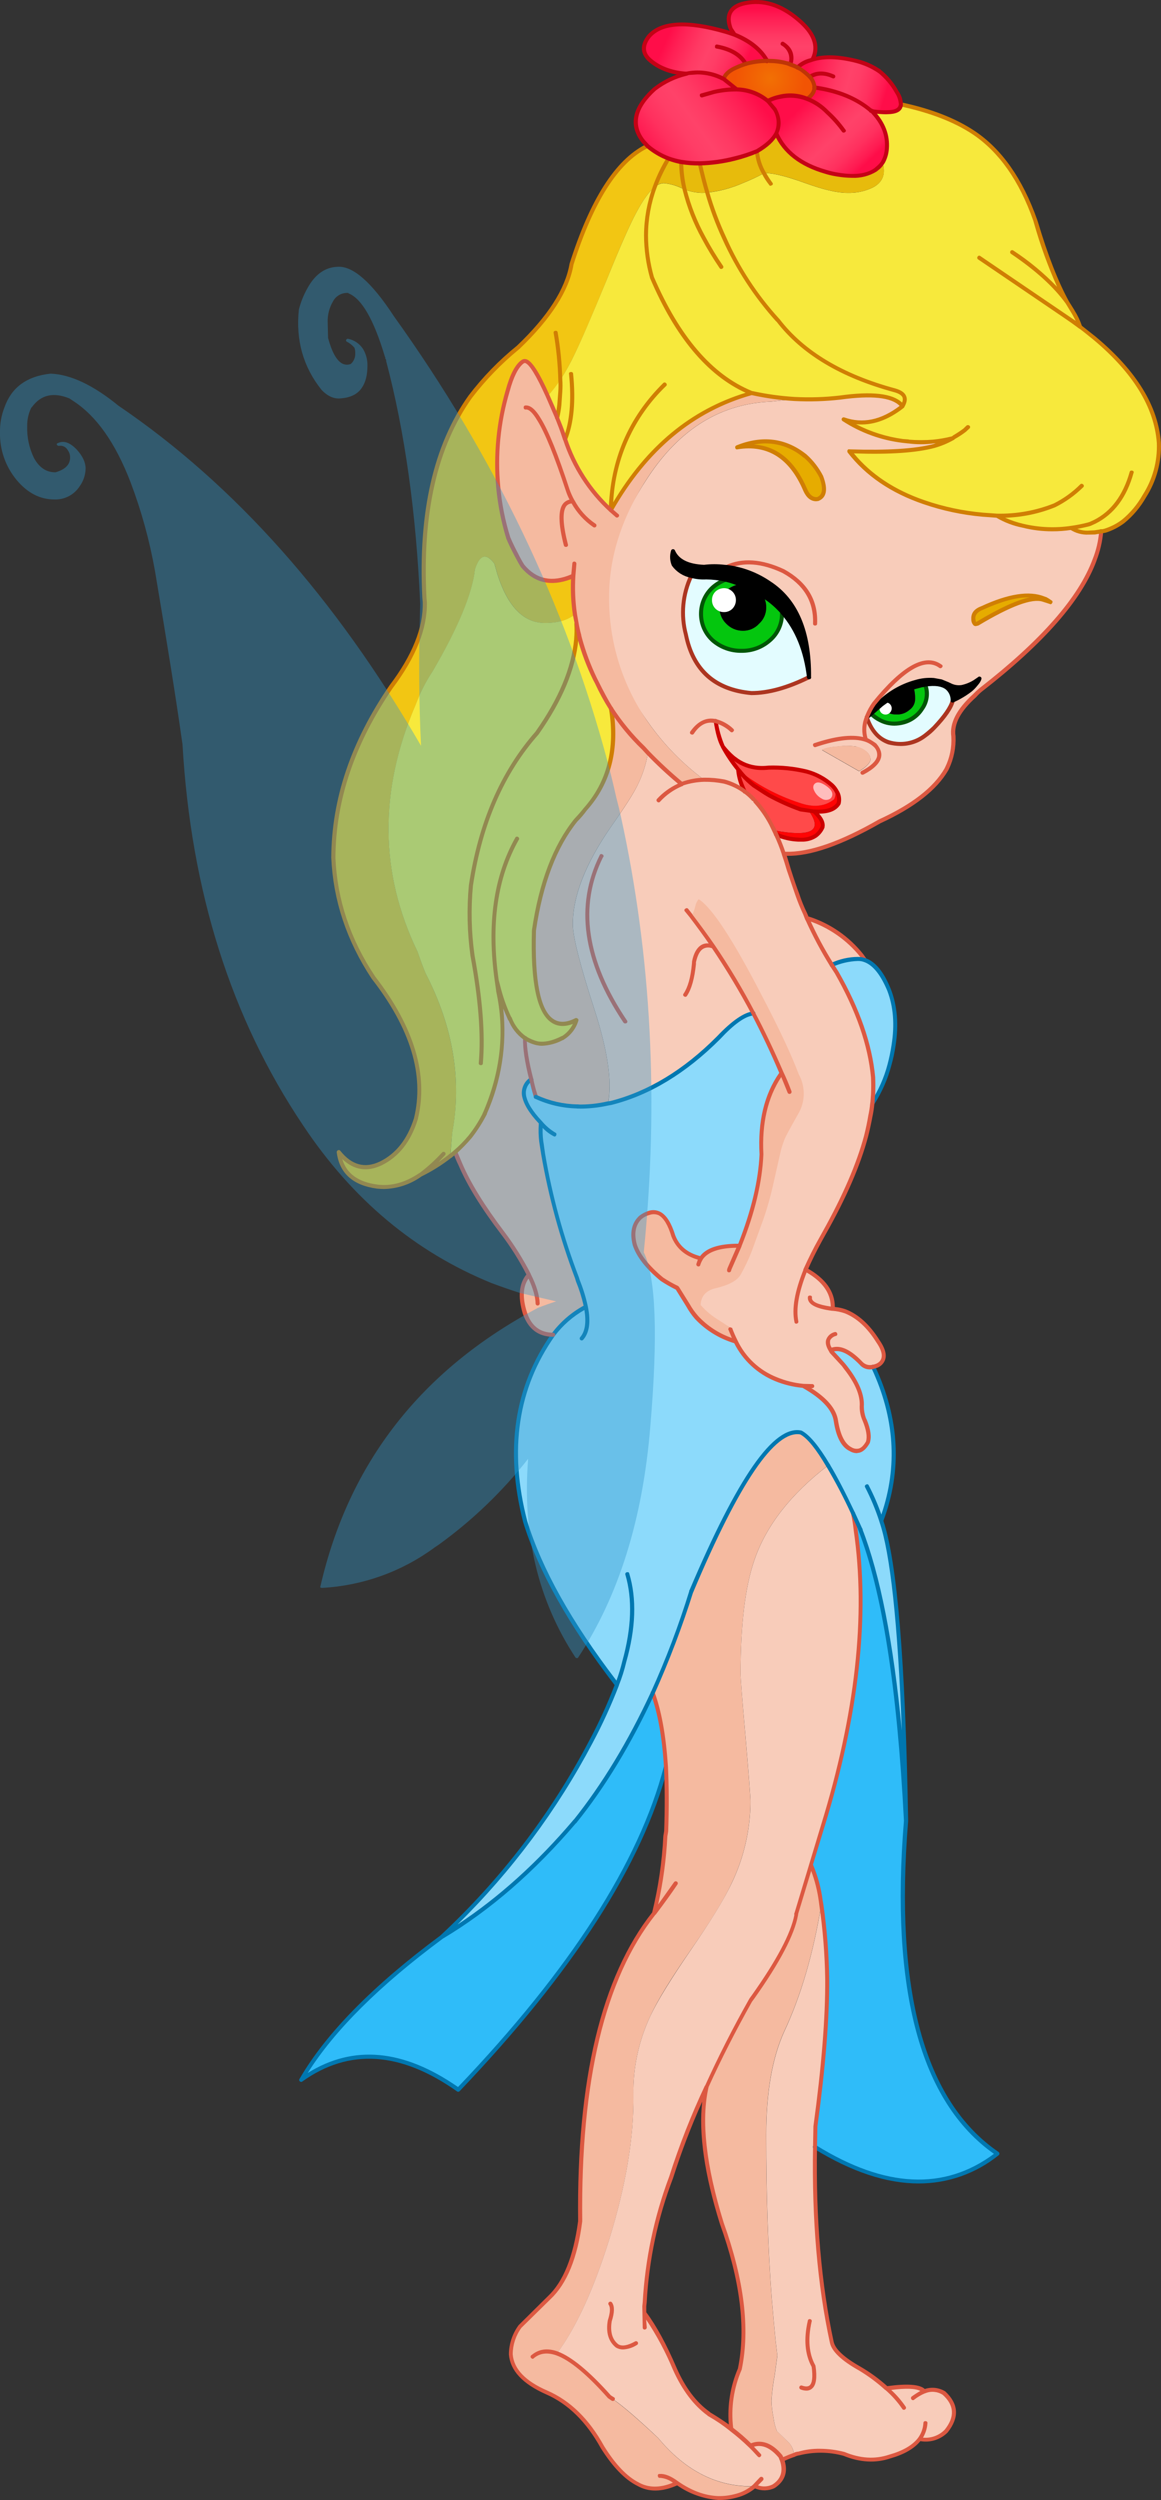 <?xml version="1.0" encoding="iso-8859-1"?>
<!-- Generator: Adobe Illustrator 20.1.0, SVG Export Plug-In . SVG Version: 6.00 Build 0)  -->
<svg version="1.0" id="Layer_1" xmlns="http://www.w3.org/2000/svg" xmlns:xlink="http://www.w3.org/1999/xlink" x="0px" y="0px"
	 viewBox="0 0 438.96 944.89" enable-background="new 0 0 438.96 944.89" xml:space="preserve">
<rect x="0" y="0" width="438.96" height="944.89" fill="#333333" stroke="none"/>
<title>fairies1_0010</title>
<linearGradient id="SVGID_1_" gradientUnits="userSpaceOnUse" x1="-207.562" y1="-308.173" x2="-187.562" y2="-302.493" gradientTransform="matrix(1.53 0 0 1.53 622.38 497.72)">
	<stop  offset="0" style="stop-color:#FF0D49"/>
	<stop  offset="0.14" style="stop-color:#FF1F54"/>
	<stop  offset="0.38" style="stop-color:#FF3963"/>
	<stop  offset="0.52" style="stop-color:#FF4269"/>
	<stop  offset="0.64" style="stop-color:#FF3D66"/>
	<stop  offset="0.78" style="stop-color:#FF305E"/>
	<stop  offset="0.93" style="stop-color:#FF1A51"/>
	<stop  offset="0.99" style="stop-color:#FF0D49"/>
</linearGradient>
<path fill="url(#SVGID_1_)" d="M307.93,32.85v0.23c8.74,1.173,15.873,4.087,21.4,8.74l0.84,0.23c2.129,0.341,4.288,0.445,6.44,0.31
	c2.507-0.207,3.84-1.153,4-2.84c-0.082-1.669-0.61-3.285-1.53-4.68c-1.69-3.107-3.985-5.844-6.75-8.05
	c-2.581-1.733-5.439-3.015-8.45-3.79c-6.747-1.687-12.32-1.867-16.72-0.54l-0.61,0.23c-1.883,0.502-3.618,1.448-5.06,2.76l1.46,0.84
	c1.152,0.801,2.227,1.708,3.21,2.71C307.164,30.049,307.787,31.405,307.93,32.85z"/>
<path fill="#F7E93C" d="M391.75,84.31l-0.31-1c-5.52-15.387-13.317-26.43-23.39-33.13c-7.107-4.707-16.26-8.26-27.46-10.66
	c-0.153,1.687-1.487,2.633-4,2.84c-2.152,0.135-4.311,0.031-6.44-0.31l-0.84-0.23l0.77,0.61c3.887,4.193,5.627,8.77,5.22,13.73
	c-0.11,1.754-0.609,3.462-1.46,5l-0.15,0.31c1.28,4.347,0.027,7.49-3.76,9.43c-3.013,1.431-6.326,2.116-9.66,2
	c-3.733,0-9.067-1.253-16-3.76c-6.933-2.507-12.02-3.76-15.26-3.76l-0.23,0.15c-2.518,1.337-5.105,2.538-7.75,3.6
	c-4.331,1.928-8.936,3.17-13.65,3.68c1.72,5.903,3.873,11.672,6.44,17.26c5.042,11.316,11.854,21.757,20.18,30.93l0.15,0.15
	c9.46,12.22,24.187,21.04,44.18,26.46c3.733,0.973,4.703,2.973,2.91,6c-7.413,5.827-14.827,7.493-22.24,5
	c6.742,4.39,14.402,7.172,22.39,8.13l2.22,0.23c3.086,0.307,6.194,0.307,9.28,0c2.453-0.256,4.888-0.667,7.29-1.23
	c-2.225,1.238-4.597,2.193-7.06,2.84c-7.053,1.84-17.72,2.507-32,2c6.747,8.74,16.153,15.157,28.22,19.25
	c7.189,2.496,14.659,4.094,22.24,4.76l5.42,0.31c3.031,1.812,6.354,3.084,9.82,3.76c5.974,1.442,12.169,1.727,18.25,0.84
	c2.091,1.357,4.576,1.977,7.06,1.76l1.84-0.08l3.91-0.69c2.481-0.783,4.813-1.976,6.9-3.53c3.21-2.67,5.918-5.891,8-9.51
	c3.884-5.957,5.791-12.987,5.45-20.09c-0.973-13.653-9.053-26.82-24.24-39.5l-5.52-4.37c-0.708-2.037-1.634-3.991-2.76-5.83
	l-2.07-3.3C399.347,106.787,395.383,96.77,391.75,84.31z"/>
<linearGradient id="SVGID_2_" gradientUnits="userSpaceOnUse" x1="-207.971" y1="-299.677" x2="-193.321" y2="-284.027" gradientTransform="matrix(1.53 0 0 1.53 622.38 497.72)">
	<stop  offset="0" style="stop-color:#FF0D49"/>
	<stop  offset="0.14" style="stop-color:#FF1F54"/>
	<stop  offset="0.38" style="stop-color:#FF3963"/>
	<stop  offset="0.52" style="stop-color:#FF4269"/>
	<stop  offset="0.64" style="stop-color:#FF3D66"/>
	<stop  offset="0.78" style="stop-color:#FF305E"/>
	<stop  offset="0.93" style="stop-color:#FF1A51"/>
	<stop  offset="0.99" style="stop-color:#FF0D49"/>
</linearGradient>
<path fill="url(#SVGID_2_)" d="M290.59,38.52l2.41,2.84c1.687,3.22,1.84,6.263,0.46,9.13c3.12,6.9,9.333,11.707,18.64,14.42
	l0.77,0.23c1.288,0.347,2.593,0.627,3.91,0.84c6.24,1.02,10.943,0.433,14.11-1.76l1.15-0.92c0.611-0.567,1.177-1.183,1.69-1.84
	l0.15-0.31c0.851-1.538,1.35-3.246,1.46-5c0.407-4.96-1.333-9.537-5.22-13.73l-0.77-0.61c-5.52-4.667-12.653-7.58-21.4-8.74
	c-0.053,1.587-0.973,3.017-2.76,4.29c-3.314-1.326-6.957-1.595-10.43-0.77c-1.493,0.278-2.938,0.77-4.29,1.46l-0.23,0.08
	L290.59,38.52z"/>
<linearGradient id="SVGID_3_" gradientUnits="userSpaceOnUse" x1="-215.996" y1="-323.213" x2="-215.996" y2="-305.183" gradientTransform="matrix(1.53 0 0 1.53 622.38 497.72)">
	<stop  offset="0" style="stop-color:#FF0D49"/>
	<stop  offset="0.14" style="stop-color:#FF1F54"/>
	<stop  offset="0.38" style="stop-color:#FF3963"/>
	<stop  offset="0.52" style="stop-color:#FF4269"/>
	<stop  offset="0.64" style="stop-color:#FF3D66"/>
	<stop  offset="0.78" style="stop-color:#FF305E"/>
	<stop  offset="0.93" style="stop-color:#FF1A51"/>
	<stop  offset="0.99" style="stop-color:#FF0D49"/>
</linearGradient>
<path fill="url(#SVGID_3_)" d="M276.17,10.53l0.23,0.38c0.392,0.741,0.826,1.459,1.3,2.15c5.78,2.353,9.87,5.687,12.27,10
	c0.305-0.051,0.615-0.051,0.92,0c2.227-0.005,4.445,0.278,6.6,0.84c0.431,0.091,0.846,0.246,1.23,0.46l0.15-0.23v0.23
	c0.903,0.304,1.776,0.689,2.61,1.15c1.442-1.312,3.177-2.258,5.06-2.76l0.61-0.23c2.507-4.96,0.717-9.997-5.37-15.11
	c-6.587-5.64-13.28-7.72-20.08-6.24C276.327,2.35,274.483,5.47,276.17,10.53z"/>
<radialGradient id="SVGID_4_" cx="-151.331" cy="690.943" r="8.66" gradientTransform="matrix(1.53 0 0 -1.53 522.75 1086.82)" gradientUnits="userSpaceOnUse">
	<stop  offset="0" style="stop-color:#F27004"/>
	<stop  offset="1" style="stop-color:#F25404"/>
</radialGradient>
<path fill="url(#SVGID_4_)" d="M290.9,23c-0.305-0.051-0.615-0.051-0.92,0c-2.703-0.012-5.395,0.348-8,1.07
	c-1.204,0.388-2.382,0.849-3.53,1.38c-2.667,1.173-4.277,2.63-4.83,4.37l5,4c4.231,0.096,8.308,1.606,11.58,4.29l0.23-0.08
	c1.352-0.69,2.797-1.182,4.29-1.46c3.473-0.825,7.116-0.556,10.43,0.77c1.787-1.28,2.707-2.71,2.76-4.29v-0.2
	c-0.137-1.443-0.753-2.798-1.75-3.85c-0.987-0.992-2.065-1.889-3.22-2.68l-1.46-0.84c-0.834-0.461-1.707-0.846-2.61-1.15h-0.15
	c-0.384-0.214-0.799-0.369-1.23-0.46C295.34,23.298,293.125,23.006,290.9,23z"/>
<path fill="#E7BB0C" d="M332,63.29l-1.15,0.92c-3.173,2.2-7.877,2.787-14.11,1.76c-1.317-0.213-2.622-0.493-3.91-0.84l-0.77-0.23
	c-9.333-2.707-15.547-7.513-18.64-14.42c-1.227,2.353-3.657,4.577-7.29,6.67c0.311,2.941,1.223,5.786,2.68,8.36l0.23-0.15
	c3.273,0,8.36,1.253,15.26,3.76s12.233,3.76,16,3.76c3.334,0.116,6.647-0.569,9.66-2c3.787-1.94,5.04-5.083,3.76-9.43
	C333.197,62.109,332.622,62.724,332,63.29z"/>
<path fill="#F7E93C" d="M244.27,89c0.022,5.375,0.796,10.72,2.3,15.88c9.767,22.847,22.243,37.387,37.43,43.62l0.38,0.08
	c5.264,1.174,10.615,1.916,16,2.22c5.732,0.306,11.479,0.125,17.18-0.54c12.887-1.74,20.76-0.64,23.62,3.3
	c1.787-3.013,0.817-5.013-2.91-6c-20-5.42-34.727-14.24-44.18-26.46L294,121c-8.293-9.173-15.074-19.607-20.09-30.91
	c-2.567-5.588-4.72-11.357-6.44-17.26l-2.07,0.08c-2.231-0.064-4.435-0.503-6.52-1.3l-1.3-0.54c-2.097-1.002-4.355-1.625-6.67-1.84
	c-1.197,0.091-2.329,0.576-3.22,1.38C245.472,76.49,244.314,82.716,244.27,89z"/>
<path fill="#F8CCBA" d="M416.37,200.81l-2.45,0.38l-1.84,0.08c-2.492,0.219-4.984-0.405-7.08-1.77
	c-6.081,0.887-12.276,0.602-18.25-0.84c-3.442-0.683-6.74-1.955-9.75-3.76l-5.37-0.38c-7.581-0.666-15.051-2.264-22.24-4.76
	c-12.067-4.093-21.473-10.51-28.22-19.25c14.267,0.513,24.933-0.153,32-2c2.463-0.647,4.835-1.602,7.06-2.84
	c-2.402,0.563-4.837,0.974-7.29,1.23c-3.086,0.307-6.194,0.307-9.28,0l-2.22-0.23c-8.004-0.948-15.683-3.726-22.44-8.12
	c7.413,2.507,14.827,0.84,22.24-5c-2.86-3.94-10.733-5.04-23.62-3.3c-5.701,0.665-11.448,0.846-17.18,0.54l-8.82,1
	c-18.92,0.713-34.413,10.173-46.48,28.38c-10.96,16.553-16.44,31.613-16.44,45.18c-0.053,2.553-0.103,4.47-0.15,5.75
	c-0.068,1.895-0.018,3.792,0.15,5.68c0.877,6.604,2.876,13.009,5.91,18.94c3.061,6.034,6.574,11.827,10.51,17.33
	c5.833,8.287,12.953,15.589,21.09,21.63c2.573-0.032,5.144,0.199,7.67,0.69c2.797,0.754,5.427,2.03,7.75,3.76
	c-1.318-2.451-2.15-5.133-2.45-7.9v-0.38l-0.23-0.31c-2.083-2.664-3.955-5.486-5.6-8.44c1.062,1.476,2.298,2.819,3.68,4l0.69,0.54
	c2.546,2.042,5.647,3.272,8.9,3.53c1.333,0.104,2.672,0.077,4-0.08c4.842-0.201,9.687,0.311,14.38,1.52
	c3.521,0.923,6.777,2.655,9.51,5.06c0.596,0.566,1.111,1.212,1.53,1.92l0.61,1.07c0.598,1.246,0.733,2.664,0.38,4
	c-1.533,2.4-4.653,3.4-9.36,3c2.507,2.2,3.607,4.143,3.3,5.83c-0.545,1.341-1.448,2.507-2.61,3.37c-1.962,1.244-4.297,1.76-6.6,1.46
	c-2.883-0.102-5.721-0.754-8.36-1.92c1.096,2.369,2.044,4.804,2.84,7.29c9.047,0.513,21.163-3.577,36.35-12.27
	c12.58-5.78,20.967-12.3,25.16-19.56l0.23-0.46c1.794-3.737,2.636-7.859,2.45-12c-0.713-4.807,1.953-9.947,8-15.42
	c0.721-0.814,1.517-1.558,2.38-2.22c9.792-7.383,18.892-15.64,27.19-24.67c7.873-8.793,13.207-16.973,16-24.54
	c1.363-3.433,2.189-7.056,2.45-10.74 M278.71,169.06c9.56-3.787,18.123-2.687,25.69,3.3l0.08,0.08c2.417,2.232,4.445,4.851,6,7.75
	c1.687,4.667,1.2,7.48-1.46,8.44c-1.94,0.253-3.473-0.87-4.6-3.37c-5.42-12.627-13.983-18.02-25.69-16.18 M328.43,270.16l1.84-2.3
	l2.76-2.76c3.709-3.507,8.247-6.015,13.19-7.29c2.192-0.681,4.49-0.955,6.78-0.81c1.75,0.313,3.469,0.774,5.14,1.38l0.08,0.08
	l0.61,0.31c1.443,0.821,3.115,1.144,4.76,0.92c1.725-0.384,3.382-1.032,4.91-1.92l1.76-1.23l0.08-0.08v0.08l0.08-0.08
	c-0.237,0.549-0.546,1.064-0.92,1.53l-0.69,0.77c-0.619,0.782-1.312,1.502-2.07,2.15c-2.023,1.517-4.21,2.802-6.52,3.83
	c-0.667,2.553-3.02,5.98-7.06,10.28c-1.047,1.113-2.203,2.118-3.45,3c-3.887,3.013-8.487,3.857-13.8,2.53
	c-3.787-1.333-6.523-4.453-8.21-9.36v-0.08h0.08l0.54-0.84l0.08-0.15 M274.1,214.21l0.77,0.08c5.708,0.695,11.16,2.776,15.88,6.06
	c5.643,3.782,9.898,9.301,12.12,15.72c2.161,6.414,3.147,13.166,2.91,19.93c-8,4-15.21,6-21.63,6
	c-13.807-1.333-22.063-8.697-24.77-22.09c-0.37-1.228-0.627-2.486-0.77-3.76c-0.926-6.297,0.034-12.728,2.76-18.48
	c-2.714-0.519-5.128-2.053-6.75-4.29c-0.725-1.573-0.807-3.367-0.23-5c1.633,3.633,5.543,5.603,11.73,5.91
	c2.574-0.307,5.176-0.307,7.75,0h0.23 M323.95,282.29c1.327,0.281,2.563,0.886,3.6,1.76c0.957,0.741,1.544,1.862,1.61,3.07
	c-0.36,1.48-1.817,2.937-4.37,4.37l-14-8c1.02-0.713,3.117-1.173,6.29-1.38c2.297-0.328,4.63-0.304,6.92,0.07L323.95,282.29z"/>
<path fill="#E6AC00" d="M310.46,180.18c-1.555-2.899-3.583-5.518-6-7.75l-0.08-0.08c-7.567-6-16.13-7.1-25.69-3.3
	c11.707-1.84,20.27,3.553,25.69,16.18c1.127,2.507,2.66,3.63,4.6,3.37C311.66,187.64,312.153,184.833,310.46,180.18z"/>
<path fill="#E6AC00" d="M394.36,226.65l0.23-0.54c-5.473-2.247-13.243-1.02-23.31,3.68c-2.353,0.92-3.453,2.3-3.3,4.14
	c0.053,1.533,0.563,2.12,1.53,1.76C381.937,228.237,390.22,225.223,394.36,226.65z"/>
<path fill="#E3FCFF" d="M350,258.71l0.15,1.07c0.731,2.767,0.196,5.716-1.46,8.05c-3.433,5.254-10.242,7.128-15.88,4.37
	c-1.29-0.641-2.479-1.466-3.53-2.45l-1.53,1.46c1.687,4.907,4.423,8.027,8.21,9.36c5.333,1.333,9.933,0.49,13.8-2.53
	c1.247-0.882,2.403-1.887,3.45-3c4.04-4.293,6.393-7.72,7.06-10.28C359.937,259.707,356.513,257.69,350,258.71z"/>
<path fill="#04C60E" d="M339.83,270h-1.15c-1.624,0.043-3.198-0.565-4.37-1.69l-0.54-0.61l-0.46-1.46l-4.06,3.53
	c1.051,0.984,2.24,1.809,3.53,2.45c5.638,2.758,12.447,0.884,15.88-4.37c1.656-2.334,2.191-5.283,1.46-8.05l-0.12-1.09l-0.38,0.08
	h-0.08l-0.69,0.15h-0.15c-1.089,0.214-2.165,0.495-3.22,0.84c0.381,1.397,0.563,2.842,0.54,4.29c0.037,1.678-0.77,3.263-2.15,4.22
	C342.741,269.278,341.325,269.878,339.83,270z"/>
<path d="M338.68,270h1.15c1.479-0.125,2.88-0.717,4-1.69c1.38-0.957,2.187-2.542,2.15-4.22c0.023-1.448-0.159-2.893-0.54-4.29
	c-4.378,1.44-8.477,3.618-12.12,6.44l0.46,1.46l0.54,0.61C335.49,269.432,337.059,270.04,338.68,270z"/>
<path fill="#F5BAA0" d="M324,282.18c-2.279-0.399-4.606-0.449-6.9-0.15c-3.173,0.207-5.27,0.667-6.29,1.38l14,8
	c2.553-1.433,4.01-2.89,4.37-4.37c-0.066-1.208-0.653-2.329-1.61-3.07C326.545,283.089,325.319,282.475,324,282.18z"/>
<path fill="#E3FCFF" d="M269.43,222.05c1.442-1.288,3.105-2.305,4.91-3c-2.423-0.504-4.886-0.785-7.36-0.84
	c-1.888,0.121-3.783-0.085-5.6-0.61c-3.296,6.938-4.006,14.825-2,22.24c2.707,13.393,10.963,20.757,24.77,22.09
	c6.393,0,13.603-2,21.63-6c-1.227-10-4.5-18.08-9.82-24.24l-0.31-0.38v0.61c0.058,3.84-1.599,7.507-4.52,10
	c-2.927,2.683-6.77,4.143-10.74,4.08c-4.051,0.105-7.988-1.349-11-4.06c-5.482-5.029-5.85-13.549-0.822-19.032
	C268.842,222.609,269.13,222.323,269.43,222.05z"/>
<path fill="#04C60E" d="M274.33,219.06c-1.805,0.695-3.468,1.712-4.91,3c-5.484,5.027-5.855,13.547-0.829,19.031
	c0.264,0.288,0.54,0.565,0.829,0.829c3.012,2.711,6.949,4.165,11,4.06c3.967,0.068,7.81-1.384,10.74-4.06
	c2.921-2.493,4.578-6.16,4.52-10v-0.61c-2.128-2.423-4.581-4.54-7.29-6.29c0.84,1.355,1.268,2.926,1.23,4.52
	c0.032,2.337-0.945,4.574-2.68,6.14c-1.556,1.749-3.8,2.728-6.14,2.68c-2.377,0.013-4.653-0.957-6.29-2.68
	c-1.655-1.61-2.571-3.832-2.53-6.14c-0.023-2.349,0.887-4.611,2.53-6.29c1.485-1.413,3.407-2.278,5.45-2.45
	C278.124,220.096,276.243,219.515,274.33,219.06z"/>
<path fill="#F5BAA0" d="M191.89,147.81c-3.441,11.789-4.638,24.119-3.53,36.35c0.61,6.477,1.87,12.875,3.76,19.1
	c0.82,1.893,1.867,4.04,3.14,6.44c0.767,1.48,1.533,2.833,2.3,4.06c4.907,6,11.297,7.277,19.17,3.83
	c-0.303,4.865-0.099,9.748,0.61,14.57l1.61,8v0.08l0.23,1c1.428,5.258,3.353,10.367,5.75,15.26l0.69,1.38
	c1.598,3.375,3.391,6.654,5.37,9.82c3.511,5.469,7.656,10.504,12.35,15l1.69,1.84c4.025,4.165,8.275,8.108,12.73,11.81l0.15-0.15
	c2.653-0.978,5.453-1.496,8.28-1.53c-8.137-6.041-15.257-13.343-21.09-21.63c-9.789-13.91-14.965-30.542-14.8-47.55
	c0-15.287,4.933-30.397,14.8-45.33c12.067-18.2,27.56-27.66,46.48-28.38l8.82-1c-5.385-0.304-10.736-1.046-16-2.22l-0.38,0.08
	c-22.193,6.24-39.86,20.94-53,44.1h-0.08v-0.08c-7.957-7.25-13.906-16.434-17.27-26.66l-0.08-0.08l-0.46-1.46l-6.06-14.8
	c-4.553-10.073-7.697-14.407-9.43-13C195.393,138.167,193.477,141.883,191.89,147.81z"/>
<path fill="#FF0404" d="M302.63,305.88l5.06,0.77c4.707,0.407,7.827-0.593,9.36-3c0.353-1.336,0.218-2.754-0.38-4l-0.61-1.07
	l-0.15,1.15c0.015,0.8-0.17,1.591-0.54,2.3c-3.48,2.76-7.877,3.193-13.19,1.3c-8.154-2.667-15.783-6.727-22.55-12
	c1.579,1.987,3.351,3.812,5.29,5.45l1.15,0.84l4.68,2.84h0.08v0.08C294.619,302.623,298.564,304.409,302.63,305.88z"/>
<path fill="#FF4A4A" d="M305.78,306.41l-3.14-0.54c-4.068-1.455-8.016-3.223-11.81-5.29l-0.08-0.08l-4.68-2.84l-1.15-0.84
	c-1.939-1.638-3.711-3.463-5.29-5.45l-0.46-0.54v0.38c0.3,2.767,1.132,5.449,2.45,7.9c1.192,0.894,2.296,1.899,3.3,3l0.61,0.61
	c2.301,2.65,4.285,5.559,5.91,8.67l1.3,2.45C306.853,316.46,311.2,313.983,305.78,306.41z"/>
<path fill="#FF4A4A" d="M316.06,298.59c-0.419-0.708-0.934-1.354-1.53-1.92c-2.733-2.405-5.989-4.137-9.51-5.06
	c-4.705-1.216-9.564-1.732-14.42-1.53c-1.328,0.157-2.667,0.184-4,0.08c-3.253-0.258-6.354-1.488-8.9-3.53l-0.69-0.54
	c-1.382-1.181-2.618-2.524-3.68-4c1.645,2.954,3.517,5.776,5.6,8.44l0.69,0.84c6.767,5.273,14.396,9.333,22.55,12
	c5.333,1.893,9.73,1.46,13.19-1.3c0.37-0.709,0.555-1.5,0.54-2.3L316.06,298.59z"/>
<path fill="#FF0404" d="M311,312.47c0.307-1.687-0.793-3.63-3.3-5.83l-1.92-0.23c5.42,7.567,1.087,10.047-13,7.44l0.69,1.53
	c2.639,1.166,5.477,1.818,8.36,1.92c2.303,0.3,4.638-0.216,6.6-1.46C309.577,314.971,310.466,313.806,311,312.47z"/>
<path fill="#F8CCBA" d="M230,416.47l-0.23,0.54l2.53-0.54H230z"/>
<path fill="#F8CCBA" d="M273.87,295.37c-2.526-0.491-5.097-0.722-7.67-0.69c-2.827,0.034-5.627,0.552-8.28,1.53l-0.15,0.15
	c-4.468-3.698-8.731-7.637-12.77-11.8c-0.721,4.265-2.069,8.4-4,12.27c-1.48,3.067-4.813,8.283-10,15.65
	c-9.613,13.907-14.42,26.177-14.42,36.81c0,4.707,2.787,15.647,8.36,32.82c4.807,15.033,6.493,26.487,5.06,34.36h2.3
	c13.907-3.833,27.047-11.937,39.42-24.31c5.473-5.827,9.87-8.893,13.19-9.2c-4.619-8.669-9.69-17.091-15.19-25.23
	c-2.4-3.58-5.213-7.44-8.44-11.58l0.38-0.31c0.241-0.216,0.528-0.374,0.84-0.46c0.446-0.216,0.74-0.656,0.77-1.15
	c0.153-0.46,0.64-0.18,1.46,0.84c0.92,1.127,1.43,1.637,1.53,1.53c2.147,1.333,4.397,4.17,6.75,8.51
	c3.887,7.667,7.643,15.03,11.27,22.09c6.667,12.627,11.063,21.78,13.19,27.46c0.88,1.593,1.675,3.232,2.38,4.91
	c0.693,1.539,0.882,3.257,0.54,4.91c-0.537,1.75-1.282,3.428-2.22,5c-1.74,3.081-3.251,6.287-4.52,9.59
	c-0.753,1.484-1.395,3.021-1.92,4.6c-0.053,0.207-0.207,1.69-0.46,4.45c-0.179,2.735-0.563,5.453-1.15,8.13
	c-0.996,4.583-2.303,9.094-3.91,13.5c-0.92,3.273-1.943,6.52-3.07,9.74c-0.563,0.941-1.074,1.912-1.53,2.91
	c-0.613,1.48-2.02,4.217-4.22,8.21c-0.46,0.82-1.483,1.153-3.07,1c-1.911-0.275-3.855-0.224-5.75,0.15
	c-1.687,0.407-3.22,2.017-4.6,4.83c-1.042,2.139-1.666,4.457-1.84,6.83c1.378,1.533,2.837,2.992,4.37,4.37
	c1.365,1.339,2.855,2.545,4.45,3.6c0.758,0.414,1.667,0.444,2.45,0.08c0.867-0.407,1.43-0.51,1.69-0.31l0.84,0.54l0.15,0.46
	l2.07,4.83c3.128,6.469,8.539,11.552,15.19,14.27c3.306,1.35,6.794,2.203,10.35,2.53c7.54,4.173,11.663,8.577,12.37,13.21
	c0.82,5.727,2.66,9.28,5.52,10.66c2.553,1.48,4.7,0.637,6.44-2.53c0.667-2.047,0.283-4.833-1.15-8.36l-0.23-0.61
	c-0.537-1.475-0.821-3.03-0.84-4.6c0.307-4.193-1.713-9.077-6.06-14.65l-5.45-6.14l-0.31-0.54h0.23c3.013-1.333,6.77,0.333,11.27,5
	c1.134,1.317,2.945,1.829,4.6,1.3h0.08l0.84-0.23c0.685-0.216,1.314-0.581,1.84-1.07c1.893-1.893,1.56-4.653-1-8.28
	c-3.48-5.727-7.597-9.51-12.35-11.35c-1.535-0.545-3.136-0.882-4.76-1c0.307-6-3.093-10.933-10.2-14.8
	c1.587-3.527,3.377-7.13,5.37-10.81l1.61-2.91c7.72-13.6,13.013-25.847,15.88-36.74c0.613-2.4,1.177-4.957,1.69-7.67l0.69-4.52
	l0.08-0.31v-0.38l0.23-2.68c0.1-2.3,0.1-4.523,0-6.67c-1.127-12.273-5.677-25.413-13.65-39.42l-0.15-0.15l-1.84-2.91
	c3.097-1.373,6.433-2.127,9.82-2.22c0.968-0.045,1.935,0.112,2.84,0.46l-1.3-1.76c-5.273-6.537-12.333-11.401-20.32-14l-0.23,0.23
	l-0.23-0.31l-0.61-1.69c-1.154-2.364-2.156-4.799-3-7.29c-1.073-2.913-2.147-6.033-3.22-9.36c-0.667-2.353-1.307-4.373-1.92-6.06
	c-0.796-2.486-1.744-4.921-2.84-7.29l-2-4c-1.625-3.111-3.609-6.02-5.91-8.67l-0.61-0.61c-1.004-1.101-2.108-2.106-3.3-3
	C279.284,297.356,276.658,296.104,273.87,295.37z"/>
<path fill="#8CDAFB" d="M337.84,395c1.227-7.72,0.663-14.673-1.69-20.86c-2.507-6.187-5.507-9.943-9-11.27
	c-0.905-0.348-1.872-0.505-2.84-0.46c-3.387,0.093-6.723,0.847-9.82,2.22l1.84,2.91l0.15,0.15c8,14,12.55,27.14,13.65,39.42
	c0.1,2.147,0.1,4.37,0,6.67l-0.08,0.54l-0.15,2.53c2.9-4.425,5.052-9.297,6.37-14.42C336.951,399.989,337.476,397.508,337.84,395z"
	/>
<path fill="#F5BAA0" d="M261.68,345.84l-0.38,0.31c3.22,4.14,6.033,8,8.44,11.58c5.498,8.152,10.565,16.587,15.18,25.27
	c3.68,7.16,7.207,14.677,10.58,22.55c-5.727,8-8.257,18.25-7.59,30.75c-0.46,10.587-3.197,22.09-8.21,34.51
	c-7.567-0.053-12.423,1.557-14.57,4.83c-5.333-1.28-8.837-4.143-10.51-8.59c-2.147-7.007-5.19-9.897-9.13-8.67
	c-1.208,0.322-2.333,0.898-3.3,1.69c-2.607,2.507-3.323,5.957-2.15,10.35c1.28,4.14,4.68,8.473,10.2,13
	c1.855,1.25,3.804,2.353,5.83,3.3l4.06,6.52c0.937,1.669,2.043,3.237,3.3,4.68c3.989,4.298,9.086,7.412,14.73,9l-2.07-4.83
	l-0.15-0.46l-0.84-0.54c-0.513-0.36-1.893-1.253-4.14-2.68c-2.257-1.444-4.298-3.202-6.06-5.22c0.153-3.427,2.097-5.55,5.83-6.37
	c4.907-1.173,8-2.86,9.28-5.06c1.579-2.791,2.962-5.688,4.14-8.67l4.52-12.42c1.585-4.621,2.891-9.333,3.91-14.11l2.61-11.56
	c0.384-1.453,0.844-2.885,1.38-4.29c0.407-1.073,2.12-4.27,5.14-9.59c2.804-4.623,2.914-10.393,0.29-15.12
	c-2.813-7.467-7.48-17.41-14-29.83c-10.893-21.113-18.843-33.23-23.85-36.35c-0.605,0.734-1.026,1.601-1.23,2.53
	C262.648,343.559,262.232,344.731,261.68,345.84z"/>
<linearGradient id="SVGID_5_" gradientUnits="userSpaceOnUse" x1="-241.895" y1="-316.113" x2="-223.245" y2="-307.793" gradientTransform="matrix(1.53 0 0 1.53 622.38 497.72)">
	<stop  offset="0" style="stop-color:#FF0D49"/>
	<stop  offset="0.14" style="stop-color:#FF1F54"/>
	<stop  offset="0.38" style="stop-color:#FF3963"/>
	<stop  offset="0.52" style="stop-color:#FF4269"/>
	<stop  offset="0.64" style="stop-color:#FF3D66"/>
	<stop  offset="0.78" style="stop-color:#FF305E"/>
	<stop  offset="0.93" style="stop-color:#FF1A51"/>
	<stop  offset="0.99" style="stop-color:#FF0D49"/>
</linearGradient>
<path fill="url(#SVGID_5_)" d="M290,23c-2.4-4.293-6.49-7.627-12.27-10l-3.24-1c-14.827-4.193-24.54-3.607-29.14,1.76
	c-2.507,3.22-2.507,6.083,0,8.59c3.633,3.273,8.363,5.113,14.19,5.52l0.77-0.23c4.57-0.764,9.264,0.017,13.34,2.22
	c0.56-1.74,2.17-3.197,4.83-4.37c1.144-0.534,2.32-0.998,3.52-1.39C284.603,23.368,287.295,22.997,290,23z"/>
<path fill="#E7BB0C" d="M257.54,61.22c-1.617-0.314-3.208-0.748-4.76-1.3c-2.056,3.378-3.777,6.948-5.14,10.66
	c0.891-0.804,2.023-1.289,3.22-1.38c2.315,0.201,4.577,0.81,6.68,1.8l1.3,0.54C258.017,68.16,257.581,64.698,257.54,61.22z"/>
<path fill="#F2C613" d="M240.51,80.47c2.607-4.907,4.983-8.203,7.13-9.89c1.363-3.712,3.084-7.282,5.14-10.66
	c-2.925-1.105-5.633-2.716-8-4.76l-0.46,0.23c-11.2,5.627-20.607,20.43-28.22,44.41c-1.587,9.667-8.337,20.173-20.25,31.52
	c-6.729,5.503-12.793,11.772-18.07,18.68c-13.14,18.56-18.917,43.87-17.33,75.93l0.15,1.76c0.253,9.713-3.99,20.347-12.73,31.9
	c-14.467,21.013-21.753,42.563-21.86,64.65c0.754,16.166,5.985,31.804,15.11,45.17c14.827,19.12,20.16,36.963,16,53.53
	c-2.553,8.18-6.977,13.78-13.27,16.8c-6,2.813-11.267,1.383-15.8-4.29c0.92,7.567,5.753,11.9,14.5,13
	c5.473,0.667,10.943-0.84,16.41-4.52c3.992-1.954,7.77-4.32,11.27-7.06l0.77-8.67c3.68-20,0.347-40.067-10-60.2
	c-0.973-2.3-1.997-5.037-3.07-8.21c-14.42-29.807-14.677-60.943-0.77-93.41c1.653-4.45,3.814-8.695,6.44-12.65
	c9.667-16.513,15-29.347,16-38.5c1.787-5.627,4.24-6.343,7.36-2.15l1.15,4.06c3.94,12.22,9.94,18.33,18,18.33
	c4.86,0,8.617-1.1,11.27-3.3c-0.709-4.822-0.913-9.705-0.61-14.57c-7.873,3.427-14.263,2.15-19.17-3.83
	c-0.767-1.227-1.533-2.58-2.3-4.06c-1.28-2.4-2.327-4.547-3.14-6.44c-1.89-6.225-3.15-12.623-3.76-19.1
	c-1.108-12.231,0.089-24.561,3.53-36.35c1.587-5.933,3.503-9.64,5.75-11.12c1.74-1.433,4.883,2.9,9.43,13
	c1.771-1.896,3.365-3.952,4.76-6.14c2.015-3.09,3.81-6.318,5.37-9.66c2.4-4.86,6.4-14.113,12-27.76
	C234.3,93.58,238.057,85.023,240.51,80.47z"/>
<path fill="#E7BB0C" d="M286.14,57.16c-2.678,1.149-5.448,2.073-8.28,2.76c-4.34,1.112-8.791,1.73-13.27,1.84
	c0.92,4.093,1.867,7.76,2.84,11c4.714-0.51,9.319-1.752,13.65-3.68c2.645-1.062,5.232-2.263,7.75-3.6
	C287.375,62.919,286.46,60.088,286.14,57.16z"/>
<path fill="#E7BB0C" d="M258.84,71.58c2.085,0.797,4.289,1.236,6.52,1.3l2.07-0.08c-0.973-3.273-1.92-6.94-2.84-11
	c-2.364,0.018-4.726-0.162-7.06-0.54C257.574,64.739,258.013,68.201,258.84,71.58z"/>
<path fill="#F7E93C" d="M240.51,80.47c-2.453,4.553-6.21,13.093-11.27,25.62c-5.627,13.653-9.627,22.907-12,27.76
	c-1.56,3.342-3.355,6.57-5.37,9.66c0.102,1.505,0.102,3.015,0,4.52l-0.38,5c-0.307,2.147-0.587,3.757-0.84,4.83l3,8.05l0.08,0.08
	c3.356,10.236,9.302,19.43,17.26,26.69l0.08,0.08c13.14-23.16,30.807-37.86,53-44.1v-0.16c-15.187-6.24-27.663-20.787-37.43-43.64
	c-1.526-5.15-2.323-10.489-2.37-15.86c0.026-6.288,1.167-12.521,3.37-18.41C245.493,72.27,243.117,75.563,240.51,80.47z"/>
<path fill="#F7E93C" d="M207.07,149.65l3.53,8.21c0.253-1.073,0.533-2.683,0.84-4.83l0.38-5c0.102-1.505,0.102-3.015,0-4.52
	C210.428,145.698,208.838,147.753,207.07,149.65z"/>
<path fill="#F7E93C" d="M231,267.68c-1.979-3.166-3.772-6.445-5.37-9.82l-0.69-1.38c-2.397-4.893-4.322-10.002-5.75-15.26l-0.23-1
	v-0.08l-1.61-8c-2.667,2.2-6.423,3.3-11.27,3.3c-8.08,0-14.08-6.11-18-18.33l-1.15-4.06c-3.12-4.193-5.573-3.477-7.36,2.15
	c-1.02,9.153-6.353,21.987-16,38.5c-2.626,3.955-4.787,8.2-6.44,12.65c-13.907,32.467-13.65,63.603,0.77,93.41
	c1.073,3.173,2.097,5.91,3.07,8.21c10.38,20.147,13.713,40.213,10,60.2l-0.69,8.67c0.618-0.448,1.205-0.936,1.76-1.46
	c2.032-1.827,3.952-3.773,5.75-5.83c2.124-2.724,3.973-5.652,5.52-8.74c6.667-15.54,8.353-31.033,5.06-46.48v-0.15l-0.54-3.76
	l1,3.91c1.001,3.609,2.309,7.125,3.91,10.51c1.084,3.005,3.067,5.603,5.68,7.44c1.41,0.847,2.931,1.493,4.52,1.92
	c2.86,0.513,6.08-0.127,9.66-1.92c2.561-1.529,4.45-3.968,5.29-6.83c-11.507,5.673-16.84-5.627-16-33.9
	c2.707-17.847,8-31.727,15.88-41.64c1.285-1.255,2.466-2.613,3.53-4.06C230.273,295.797,233.507,283.073,231,267.68z"/>
<path fill="#F5BAA0" d="M241,296.83c1.931-3.87,3.279-8.005,4-12.27l-1.69-1.84c-4.694-4.496-8.839-9.531-12.35-15
	c2.507,15.387-0.74,28.117-9.74,38.19c-1.064,1.447-2.245,2.805-3.53,4.06c-7.873,9.92-13.167,23.8-15.88,41.64
	c-0.82,28.273,4.513,39.573,16,33.9c-0.84,2.862-2.729,5.301-5.29,6.83c-3.58,1.787-6.8,2.427-9.66,1.92
	c-1.589-0.427-3.11-1.073-4.52-1.92c-0.053,3.833,0.763,9.023,2.45,15.57c0.391,1.946,0.902,3.867,1.53,5.75l0.23,0.92
	c4.941,2.255,10.29,3.48,15.72,3.6c3.867,0.083,7.73-0.314,11.5-1.18l0.15-0.38c1.533-7.82-0.133-19.323-5-34.51
	c-5.573-17.18-8.36-28.12-8.36-32.82c0-10.667,4.807-22.937,14.42-36.81C236.16,305.113,239.5,299.897,241,296.83z"/>
<path fill="#F5BAA0" d="M192.73,384.87c-1.601-3.385-2.909-6.901-3.91-10.51h-0.46c3.333,15.44,1.647,30.933-5.06,46.48
	c-1.547,3.088-3.396,6.016-5.52,8.74c-1.798,2.057-3.718,4.003-5.75,5.83c0.613,1.687,1.253,3.22,1.92,4.6
	c3.22,7.467,8.59,16.16,16.11,26.08c3.705,4.957,6.99,10.216,9.82,15.72c-3.013,3.22-3.523,8-1.53,14.34
	c1.84,5.52,5.443,8.28,10.81,8.28c3.278-4.383,7.499-7.975,12.35-10.51c-0.673-3.431-1.702-6.782-3.07-10l-0.23-0.92
	c-6.287-16.927-10.557-32.547-12.81-46.86l-0.54-3.37c-0.358-2.05-0.512-4.13-0.46-6.21l0.08-2.3l-0.08-0.08
	c-3.633-3.887-5.73-7.363-6.29-10.43c-0.284-2.335,0.787-4.629,2.76-5.91c-1.687-6.547-2.503-11.737-2.45-15.57
	C195.81,390.445,193.823,387.861,192.73,384.87z"/>
<path fill="#8CDAFB" d="M229.77,417c-3.748,0.85-7.587,1.237-11.43,1.15c-5.43-0.12-10.779-1.345-15.72-3.6l-0.23-0.92
	c-0.628-1.883-1.139-3.804-1.53-5.75c-1.973,1.281-3.044,3.575-2.76,5.91c0.56,3.067,2.657,6.543,6.29,10.43l0.08,0.08l-0.08,2.3
	c-0.052,2.08,0.102,4.16,0.46,6.21l0.54,3.37c2.247,14.313,6.517,29.933,12.81,46.86l0.23,0.92c1.368,3.218,2.397,6.569,3.07,10
	c-4.851,2.535-9.072,6.127-12.35,10.51c-14.067,19.92-17.597,43.43-10.59,70.53c5.673,18.507,17.253,39.06,34.74,61.66
	c-2.811,7.422-6.115,14.649-9.89,21.63c-14.488,27.612-33.563,52.56-56.41,73.78c17.893-10.667,34.69-25.213,50.39-43.64
	c10.993-13.653,20.81-29.86,29.45-48.62c5.648-12.529,10.54-25.386,14.65-38.5c17.64-41.927,31.42-61.893,41.34-59.9
	c2.813,1.48,6.24,5.62,10.28,12.42c2.707,4.5,5.85,10.5,9.43,18l2.76,6.06c9,23.267,14.777,60.003,17.33,110.21
	c-0.973-60.333-4.117-98.143-9.43-113.43c7.207-19.073,6.207-38.407-3-58l-0.08-0.15c-1.655,0.529-3.466,0.017-4.6-1.3
	c-4.5-4.667-8.257-6.333-11.27-5l0.08,0.54l5.45,6.14c4.347,5.573,6.367,10.457,6.06,14.65c0.019,1.57,0.303,3.125,0.84,4.6
	l0.23,0.61c1.433,3.527,1.817,6.313,1.15,8.36c-1.74,3.173-3.887,4.017-6.44,2.53c-2.86-1.38-4.7-4.933-5.52-10.66
	c-0.713-4.667-4.83-9.09-12.35-13.27c-3.556-0.328-7.044-1.18-10.35-2.53c-6.653-2.69-12.077-7.744-15.23-14.19
	c-5.644-1.588-10.741-4.702-14.73-9c-1.257-1.443-2.363-3.011-3.3-4.68l-4.06-6.52c-2.026-0.947-3.975-2.05-5.83-3.3
	c-5.52-4.553-8.92-8.887-10.2-13c-1.173-4.4-0.457-7.85,2.15-10.35c0.967-0.792,2.092-1.368,3.3-1.69
	c3.94-1.227,6.983,1.663,9.13,8.67c1.687,4.447,5.19,7.31,10.51,8.59c2.147-3.273,7.003-4.883,14.57-4.83
	c5.013-12.427,7.75-23.93,8.21-34.51c-0.667-12.473,1.863-22.723,7.59-30.75c-3.373-7.873-6.9-15.39-10.58-22.55
	c-3.333,0.307-7.73,3.373-13.19,9.2c-12.793,12.753-26.373,20.92-40.74,24.5L229.77,417z"/>
<path fill="#F5BAA0" d="M313.06,553.83c-4.04-6.8-7.467-10.94-10.28-12.42c-9.92-2-23.7,17.967-41.34,59.9
	c-4.11,13.114-9.002,25.971-14.65,38.5c2.607,7.207,4.273,16.54,5,28c0.407,7.82,0.433,15.95,0.08,24.39l-0.31,1.76
	c-0.45,9.859-1.887,19.648-4.29,29.22c-19.227,24.133-28.533,62.913-27.92,116.34c-1.787,13.6-5.697,23.237-11.73,28.91l-11,10.81
	c-2.247,3.048-3.482,6.724-3.53,10.51c0.46,5.933,4.983,10.767,13.57,14.5s15.617,10.61,21.09,20.63
	c4.347,6.953,8.847,11.62,13.5,14c4.193,2.353,9.127,2.227,14.8-0.38c4.547,3.274,9.904,5.239,15.49,5.68
	c2.332,0.03,4.657-0.28,6.9-0.92c2.545-0.602,4.895-1.841,6.83-3.6c-13.853,0.407-25.997-5.677-36.43-18.25
	c-7.82-7.333-13.547-12.243-17.18-14.73l-1.23-0.77c-8-9.047-14.62-14.517-19.86-16.41c7.207-9.767,13.727-23.903,19.56-42.41
	c6.493-20.807,9.613-39.29,9.36-55.45c-0.159-10.357,2.068-20.612,6.51-29.97c2.607-5.673,7.693-13.957,15.26-24.85
	c7.567-10.893,12.707-19.303,15.42-25.23c4.582-9.583,6.993-20.058,7.06-30.68c0-1.587-0.613-9.64-1.84-24.16
	c-1.267-14.267-1.9-22.343-1.9-24.23c0-18.507,1.74-32.823,5.22-42.95C289.673,576.583,298.953,564.67,313.06,553.83z"/>
<path fill="#2FBCF9" d="M173.25,789.74c42.847-44.84,69.023-85.487,78.53-121.94c-0.713-11.453-2.38-20.787-5-28
	c-8.667,18.767-18.483,34.973-29.45,48.62c-15.68,18.46-32.457,33.01-50.33,43.65c-25.587,18.913-43.29,36.89-53.11,53.93
	C131.783,773.153,151.57,774.4,173.25,789.74z"/>
<path fill="#F8CCBA" d="M322.5,571.85c-3.58-7.513-6.723-13.513-9.43-18c-14.113,10.84-23.393,22.753-27.84,35.74
	c-3.487,10.107-5.23,24.417-5.23,42.93c0,1.893,0.64,9.973,1.92,24.24c1.227,14.52,1.84,22.573,1.84,24.16
	c-0.067,10.622-2.478,21.097-7.06,30.68c-2.76,5.88-7.9,14.29-15.42,25.23c-7.52,10.94-12.613,19.22-15.28,24.84
	c-4.436,9.339-6.667,19.572-6.52,29.91c0.253,16.16-2.867,34.643-9.36,55.45c-5.827,18.507-12.347,32.643-19.56,42.41
	c5.213,1.893,11.833,7.363,19.86,16.41l1.23,0.77c3.633,2.453,9.36,7.363,17.18,14.73c10.433,12.58,22.577,18.663,36.43,18.25
	c2.249,1.073,4.857,1.102,7.13,0.08c3.633-2.353,4.707-5.687,3.22-10l-0.54-1.3c-3.633-4.4-7.417-5.753-11.35-4.06
	c-2.288-2.255-4.724-4.357-7.29-6.29c-2.569-2.039-5.287-3.884-8.13-5.52l-0.46-0.38c-5.06-3.58-9.303-9.203-12.73-16.87
	c-3.887-8.947-7.747-15.977-11.58-21.09v-2.61l0.15-1.38c0.857-16.197,4.23-32.161,10-47.32c3.737-11.728,8.219-23.204,13.42-34.36
	c4.667-10.28,10.163-21.093,16.49-32.44c0.667-0.867,1.023-1.353,1.07-1.46c9.407-13.333,14.8-23.583,16.18-30.75l0.08-0.77
	l10-33.13c12.987-42.08,17.127-79.353,12.42-111.82L322.5,571.85z"/>
<path fill="#F5BAA0" d="M301,723.09l-0.08,0.77c-1.38,7.16-6.773,17.41-16.18,30.75c-0.053,0.1-0.41,0.587-1.07,1.46
	c-6.34,11.333-11.837,22.147-16.49,32.44c-3.013,12.667-1.12,29.897,5.68,51.69c7.72,21.527,9.997,39.933,6.83,55.22
	c-3.107,7.094-4.217,14.901-3.21,22.58c2.566,1.933,5.002,4.035,7.29,6.29c3.94-1.687,7.723-0.333,11.35,4.06l0.54,1.3
	c1.469-0.701,2.979-1.316,4.52-1.84c-0.077-1.922-0.902-3.738-2.3-5.06l-4.14-4c-0.674-1.616-1.111-3.32-1.3-5.06
	c-0.46-2.144-0.718-4.327-0.77-6.52c0.209-3.242,0.62-6.469,1.23-9.66l1-7.29l-0.69-5.83c-0.407-4.04-0.893-9.41-1.46-16.11
	c-1.38-18.1-2.07-38.603-2.07-61.51c0-16.107,2.277-29.143,6.83-39.11c6.34-13.5,11.007-29.477,14-47.93l-0.23-1.23
	c-0.92-5.933-2.173-10.51-3.76-13.73L301,723.09z"/>
<path fill="#2FBCF9" d="M325.26,577.91l-2.76-6.06l1,6.29c4.707,32.467,0.567,69.74-12.42,111.82l-4.52,14.88
	c1.587,3.22,2.84,7.797,3.76,13.73l0.23,1.23c1.313,9.303,2.054,18.677,2.22,28.07c0.053,14.727-1.43,33.287-4.45,55.68l-0.15,7.82
	c26.793,16.567,49.777,17.41,68.95,2.53c-28.333-19.267-39.843-61.193-34.53-125.78C340.037,637.913,334.26,601.177,325.26,577.91z"
	/>
<path fill="#F8CCBA" d="M308.31,803.54c3.013-22.393,4.497-40.953,4.45-55.68c-0.166-9.393-0.907-18.767-2.22-28.07
	c-3.013,18.46-7.68,34.437-14,47.93c-4.553,10-6.83,23.037-6.83,39.11c0,22.907,0.69,43.41,2.07,61.51
	c0.56,6.667,1.047,12.037,1.46,16.11l0.69,5.83l-1,7.29c-0.61,3.191-1.021,6.418-1.23,9.66c0.052,2.193,0.31,4.376,0.77,6.52
	c0.189,1.74,0.626,3.444,1.3,5.06l4.14,4c1.398,1.322,2.223,3.138,2.3,5.06c0.558-0.262,1.151-0.443,1.76-0.54
	c5.644-1.432,11.562-1.38,17.18,0.15c6,2.507,11.753,2.84,17.26,1c5.367-1.533,9.123-3.733,11.27-6.6c3.625,0.721,7.371-0.403,10-3
	c4.193-5.267,3.937-10.047-0.77-14.34c-2.245-1.439-5.05-1.697-7.52-0.69c-1.433-1.893-6.19-2.277-14.27-1.15
	c-3.067-2.819-6.419-5.312-10-7.44c-6.44-3.633-9.993-6.967-10.66-10c-4.667-21.573-6.763-46.193-6.29-73.86L308.31,803.54z"/>
<path fill="#025506" d="M296.42,231.94c0.048-0.423-0.255-0.804-0.677-0.853c-0.422-0.048-0.804,0.255-0.853,0.677
	c-0.007,0.058-0.007,0.117,0,0.175c0.073,3.616-1.475,7.075-4.22,9.43c-2.815,2.538-6.491,3.907-10.28,3.83
	c-3.857,0.069-7.602-1.295-10.51-3.83c-2.646-2.414-4.125-5.849-4.06-9.43c-0.063-3.537,1.419-6.926,4.06-9.28
	c1.384-1.21,2.968-2.171,4.68-2.84c0.364-0.065,0.607-0.412,0.543-0.777c-0.014-0.079-0.042-0.154-0.083-0.223
	c-0.046-0.356-0.373-0.607-0.729-0.56c-0.097,0.013-0.19,0.047-0.271,0.1c-1.887,0.731-3.628,1.795-5.14,3.14
	c-5.799,5.361-6.154,14.409-0.792,20.208c0.254,0.274,0.518,0.539,0.792,0.792c3.171,2.794,7.274,4.3,11.5,4.22
	c4.152,0.051,8.173-1.454,11.27-4.22c3.058-2.66,4.798-6.527,4.76-10.58 M333.07,271.49c-1.194-0.654-2.302-1.454-3.3-2.38
	c-0.27-0.277-0.713-0.283-0.99-0.013c-0.029,0.029-0.056,0.06-0.08,0.093c-0.281,0.214-0.335,0.616-0.121,0.897
	c0.054,0.071,0.123,0.13,0.201,0.173c1.073,1.069,2.317,1.951,3.68,2.61c1.754,0.912,3.703,1.385,5.68,1.38
	c1.191-0.008,2.377-0.163,3.53-0.46c3.147-0.793,5.866-2.771,7.59-5.52c1.804-2.505,2.394-5.685,1.61-8.67l-0.08-0.15v-0.23
	c0.048-0.422-0.255-0.804-0.677-0.853c-0.422-0.048-0.804,0.255-0.853,0.677c-0.007,0.058-0.007,0.117,0,0.175
	c-0.014,0.288,0.037,0.575,0.15,0.84c0.616,2.538,0.114,5.218-1.38,7.36c-1.563,2.401-3.973,4.125-6.75,4.83
	c-2.724,0.836-5.667,0.574-8.2-0.73L333.07,271.49z"/>
<path fill="#0077B0" d="M302.56,542.1c2.667,1.433,5.963,5.497,9.89,12.19c0.151,0.326,0.538,0.467,0.863,0.315
	c0.049-0.023,0.095-0.051,0.137-0.086c0.361-0.139,0.54-0.545,0.401-0.905c-0.023-0.059-0.053-0.114-0.091-0.165
	c-4.093-6.9-7.62-11.143-10.58-12.73l-0.23-0.08c-5.22-1.093-11.307,3.36-18.26,13.36s-14.953,25.667-24,47
	c-0.188,0.319-0.082,0.729,0.237,0.917c0.069,0.041,0.144,0.069,0.223,0.083l0.31,0.08c0.302,0.002,0.576-0.18,0.69-0.46
	c17.433-41.333,30.907-61.17,40.42-59.51 M334,574.77c7.16-19.227,6.113-38.707-3.14-58.44v-0.08
	c-0.136-0.298-0.443-0.481-0.77-0.46c-0.372-0.054-0.716,0.204-0.77,0.576c-0.009,0.064-0.009,0.13,0,0.194
	c0.04,0.215,0.118,0.422,0.23,0.61c8.667,18.613,9.893,37.02,3.68,55.22c-1.319-3.777-2.91-7.453-4.76-11
	c-0.09-0.33-0.43-0.526-0.761-0.436c-0.088,0.024-0.17,0.067-0.239,0.126c-0.355,0.103-0.56,0.475-0.456,0.831
	c0.017,0.06,0.043,0.117,0.076,0.169c2.136,4.141,3.932,8.448,5.37,12.88V575c4.14,11.967,6.977,38.3,8.51,79
	c-3.173-33.387-8.173-58.823-15-76.31c-0.123-0.413-0.557-0.648-0.97-0.526c-0.413,0.123-0.648,0.557-0.526,0.97
	c0.01,0.033,0.022,0.065,0.035,0.096c8.947,22.96,14.7,59.593,17.26,109.9c-2.607,31.953-1.073,58.463,4.6,79.53
	s15.483,36.513,29.43,46.34c-18.767,13.96-41.16,12.887-67.18-3.22c-0.33-0.277-0.822-0.235-1.099,0.095
	c-0.277,0.33-0.235,0.822,0.095,1.099c0.05,0.042,0.105,0.078,0.164,0.106c14.213,8.74,27.403,13.11,39.57,13.11
	c10.998,0.018,21.668-3.745,30.22-10.66c0.198-0.139,0.314-0.368,0.31-0.61c-0.017-0.237-0.129-0.457-0.31-0.61
	c-28-19.12-39.403-60.817-34.21-125.09v-0.08C342.333,628.047,339.213,590.257,334,574.77 M198.87,413.77
	c-0.293-2.055,0.636-4.093,2.38-5.22c0.34-0.145,0.499-0.539,0.353-0.879c-0.03-0.07-0.072-0.135-0.123-0.191
	c-0.181-0.348-0.609-0.484-0.957-0.303c-0.04,0.021-0.077,0.045-0.113,0.073c-2.201,1.465-3.388,4.045-3.07,6.67
	c0.513,3.173,2.637,6.727,6.37,10.66l-0.08,2c-0.049,2.133,0.105,4.266,0.46,6.37l0.54,3.37c2.765,15.993,7.055,31.685,12.81,46.86
	l0.31,1.07c1.224,2.981,2.197,6.058,2.91,9.2c-4.755,2.604-8.892,6.202-12.13,10.55c-14.16,20.093-17.74,43.843-10.74,71.25
	c5.673,18.407,17.203,38.937,34.59,61.59c-2.773,7.226-6,14.27-9.66,21.09c-14.452,27.516-33.461,52.384-56.22,73.55
	c-25.567,18.967-43.31,37.017-53.23,54.15c-0.24,0.282-0.207,0.704,0.075,0.945c0.024,0.02,0.049,0.039,0.075,0.055
	c0.254,0.254,0.665,0.254,0.919,0.001c0,0,0.001,0,0.001-0.001c17.64-12.58,37.12-11.327,58.44,3.76
	c0.127,0.109,0.293,0.163,0.46,0.15c0.204,0.001,0.399-0.082,0.54-0.23c43-45.047,69.23-85.823,78.69-122.33
	c0.105-0.403-0.137-0.815-0.54-0.92c-0.403-0.105-0.815,0.137-0.92,0.54c-9.453,36.267-35.4,76.647-77.84,121.14
	c-20.607-14.313-39.55-16.077-56.83-5.29c10.173-16.16,27.2-33.083,51.08-50.77c17.893-10.667,34.713-25.263,50.46-43.79
	c0.28-0.224,0.326-0.633,0.102-0.914c-0.05-0.063-0.112-0.116-0.182-0.156c-0.278-0.276-0.728-0.275-1.004,0.003
	c-0.024,0.024-0.046,0.05-0.066,0.077c-13.647,16.067-28.223,29.203-43.73,39.41c20.471-20.103,37.702-43.258,51.08-68.64
	c3.749-7.012,7.062-14.25,9.92-21.67v-0.08c1.136-2.841,2.059-5.762,2.76-8.74c3.633-12.78,4.017-23.953,1.15-33.52
	c-0.04-0.188-0.151-0.353-0.31-0.46c-0.2-0.05-0.41-0.05-0.61,0c-0.372,0.052-0.632,0.395-0.58,0.767
	c0.007,0.052,0.021,0.104,0.04,0.153c2.707,9.253,2.323,20.143-1.15,32.67c-0.602,2.493-1.343,4.95-2.22,7.36
	c-16.927-22.1-28.177-42.203-33.75-60.31c-6.953-26.893-3.477-50.207,10.43-69.94c3.018-4.009,6.831-7.352,11.2-9.82
	c0.767,4.753,0.23,8.18-1.61,10.28c-0.267,0.323-0.222,0.803,0.101,1.07c0.281,0.232,0.688,0.232,0.969,0
	c2.4-2.607,3.013-6.823,1.84-12.65c-0.731-3.416-1.759-6.762-3.07-10l-0.31-1c-5.804-15.131-10.092-30.801-12.8-46.78l-0.46-3.3
	c-0.358-1.999-0.512-4.03-0.46-6.06v-0.38c1.197,1.268,2.596,2.329,4.14,3.14c0.267,0.215,0.657,0.172,0.872-0.094
	c0.066-0.083,0.111-0.181,0.128-0.286c0.197-0.313,0.103-0.727-0.21-0.924c-0.053-0.033-0.11-0.059-0.17-0.076
	c-1.895-1.14-3.585-2.59-5-4.29c-3.58-3.787-5.6-7.083-6.06-9.89 M219.26,418.98c3.558-0.003,7.105-0.389,10.58-1.15l1.3-0.23
	c14.467-3.633,28.17-11.917,41.11-24.85c5.267-5.673,9.483-8.673,12.65-9c0.337,0.063,0.661-0.158,0.724-0.495
	c0.022-0.116,0.01-0.236-0.034-0.345c0.028-0.358-0.239-0.671-0.596-0.7c-0.058-0.005-0.116-0.001-0.174,0.01
	c-3.527,0.36-8.103,3.503-13.73,9.43c-12.58,12.667-26.027,20.823-40.34,24.47l-1.15,0.15c-3.694,0.855-7.48,1.241-11.27,1.15
	c-0.423,0.048-0.726,0.43-0.677,0.853c0.041,0.356,0.322,0.637,0.677,0.677h0.92L219.26,418.98z"/>
<path fill="#AC3520" d="M284.15,262.7c6.44,0,13.773-2.02,22-6.06c0.317-0.046,0.537-0.341,0.49-0.658
	c-0.019-0.131-0.083-0.252-0.18-0.342c-0.086-0.349-0.438-0.562-0.786-0.476c-0.076,0.019-0.149,0.051-0.214,0.096
	c-7.927,3.94-15.033,5.91-21.32,5.91c-13.393-1.227-21.42-8.383-24.08-21.47c-1.954-7.266-1.245-14.991,2-21.78
	c0.215-0.361,0.097-0.827-0.264-1.042s-0.827-0.097-1.042,0.264c-0.032,0.053-0.057,0.109-0.074,0.168
	c-3.344,7.086-4.077,15.126-2.07,22.7c2.76,13.853,11.273,21.42,25.54,22.7 M361,264.92c0.107-0.4-0.131-0.811-0.532-0.918
	c-0.003-0.001-0.006-0.001-0.008-0.002c-0.411-0.128-0.849,0.102-0.977,0.513c-0.01,0.032-0.018,0.064-0.023,0.097
	c-0.613,2.4-2.89,5.697-6.83,9.89c-1.072,1.028-2.196,2-3.37,2.91c-3.698,2.838-8.536,3.724-13,2.38
	c-3.527-1.127-6.11-4.04-7.75-8.74c0.028-0.358-0.239-0.671-0.596-0.7c-0.058-0.005-0.116-0.001-0.174,0.01
	c-0.39-0.04-0.739,0.243-0.779,0.634c-0.007,0.069-0.004,0.138,0.009,0.206l0.08,0.23c1.787,5.167,4.7,8.463,8.74,9.89
	c1.558,0.385,3.155,0.59,4.76,0.61c3.498,0.008,6.898-1.153,9.66-3.3c1.275-0.904,2.458-1.932,3.53-3.07
	C357.913,271.227,360.333,267.68,361,264.92z"/>
<path fill="#C40215" d="M308.08,32.31c-0.442-0.054-0.848,0.25-0.92,0.69c-0.03,0.419,0.273,0.788,0.69,0.84
	c8.667,1.173,15.647,4.01,20.94,8.51l0.69,0.54l0.07,0.11c3.733,4.04,5.4,8.41,5,13.11c-0.086,1.611-0.53,3.182-1.3,4.6l-0.15,0.31
	c-0.428,0.632-0.943,1.201-1.53,1.69l-1.07,0.92c-3.067,2.093-7.59,2.63-13.57,1.61c-1.294-0.194-2.574-0.474-3.83-0.84l-0.77-0.23
	c-9.1-2.607-15.133-7.273-18.1-14c-0.15-0.386-0.585-0.577-0.971-0.427c-0.034,0.013-0.067,0.029-0.099,0.047
	c-0.355,0.103-0.56,0.475-0.456,0.83c0.017,0.06,0.043,0.117,0.076,0.17c3.22,7.16,9.61,12.12,19.17,14.88l0.77,0.23
	c1.315,0.362,2.651,0.643,4,0.84c1.802,0.295,3.624,0.449,5.45,0.46c3.262,0.152,6.494-0.677,9.28-2.38l1.15-0.92
	c0.63-0.553,1.179-1.193,1.63-1.9l0.31-0.46c0.882-1.634,1.404-3.438,1.53-5.29c0.407-5.267-1.433-10.073-5.52-14.42l-0.15-0.15
	c-0.206-0.085-0.39-0.215-0.54-0.38c-5.673-4.807-12.933-7.807-21.78-9 M306.16,29.77l0.46-0.08c2.3-1.48,4.983-1.53,8.05-0.15
	c0.361,0.215,0.827,0.097,1.042-0.264s0.097-0.827-0.264-1.042c-0.053-0.032-0.109-0.057-0.168-0.074
	c-3.633-1.587-6.803-1.51-9.51,0.23c-0.312,0.093-0.49,0.422-0.396,0.734c0.03,0.102,0.088,0.194,0.166,0.266
	c0.116,0.231,0.352,0.378,0.61,0.38 M296.35,15.9c-0.308-0.243-0.754-0.19-0.997,0.117c-0.028,0.035-0.052,0.073-0.073,0.113
	c-0.251,0.272-0.233,0.696,0.039,0.947c0.056,0.052,0.121,0.093,0.191,0.123c2.225,1.242,3.352,3.812,2.76,6.29
	c-0.109,0.184-0.161,0.396-0.15,0.61c-0.028,0.358,0.239,0.671,0.596,0.7c0.058,0.005,0.116,0.001,0.174-0.01
	c0.377,0.031,0.713-0.236,0.77-0.61l0.08-0.23c0.82-3.427-0.303-6.11-3.37-8.05 M282.37,24.8c0.35-0.189,0.48-0.626,0.291-0.976
	c-0.018-0.033-0.038-0.064-0.061-0.094c-2.047-3.58-5.857-5.88-11.43-6.9c-0.358-0.095-0.724,0.119-0.819,0.476
	c-0.018,0.07-0.025,0.142-0.021,0.214c-0.11,0.336,0.072,0.697,0.408,0.808c0.065,0.021,0.133,0.032,0.202,0.032
	c5.013,0.92,8.463,2.967,10.35,6.14c0.14,0.247,0.407,0.394,0.69,0.38l0.38-0.08 M276.87,4.85c0.867-1.433,2.533-2.403,5-2.91
	c6.667-1.38,13.16,0.64,19.48,6.06c5.673,4.753,7.437,9.38,5.29,13.88l-0.31,0.15c-2.008,0.473-3.851,1.482-5.33,2.92
	c-0.318,0.276-0.351,0.757-0.075,1.075c0.276,0.318,0.757,0.351,1.075,0.075c1.341-1.258,2.979-2.155,4.76-2.61l0.15-0.08l0.46-0.15
	c4.293-1.333,9.74-1.153,16.34,0.54c2.92,0.768,5.694,2.011,8.21,3.68c0.34,0.236,0.808,0.151,1.044-0.189
	c0.009-0.013,0.018-0.027,0.026-0.041c0.241-0.316,0.18-0.768-0.136-1.009c-0.03-0.023-0.061-0.043-0.094-0.061
	c-2.628-1.803-5.568-3.101-8.67-3.83c-6.187-1.533-11.377-1.84-15.57-0.92c1.633-4.86-0.437-9.717-6.21-14.57
	c-6.787-5.787-13.733-7.913-20.84-6.38c-2.913,0.613-4.883,1.813-5.91,3.6s-1.077,4.01-0.15,6.67l0.46,0.92l-1.23-0.38
	c-15.08-4.293-25.05-3.627-29.91,2c-2.76,3.527-2.733,6.747,0.08,9.66c3.68,3.373,8.563,5.267,14.65,5.68h0.08
	c0.4,0.012,0.738-0.292,0.77-0.69c0.017-0.444-0.326-0.818-0.77-0.84c-5.727-0.407-10.277-2.17-13.65-5.29
	c-2.2-2.147-2.2-4.653,0-7.52c4.4-5.213,13.833-5.723,28.3-1.53l1.23,0.38c1.227,0.407,1.893,0.637,2,0.69
	c5.673,2.3,9.673,5.497,12,9.59c0.046,0.317,0.341,0.537,0.658,0.49c0.131-0.019,0.252-0.083,0.342-0.18
	c0.361-0.139,0.54-0.545,0.401-0.905c-0.023-0.059-0.053-0.114-0.091-0.165c-2.453-4.4-6.62-7.8-12.5-10.2L277,10.61l-0.15-0.38
	C276.09,7.977,276.097,6.183,276.87,4.85z"/>
<path fill="#CC0000" d="M271,271.9c-0.137-0.149-0.346-0.207-0.54-0.15c-0.38,0.022-0.671,0.349-0.649,0.729
	c0.004,0.065,0.017,0.13,0.039,0.191c0.667,4.4,1.587,7.647,2.76,9.74v0.08c1.658,3.028,3.582,5.903,5.75,8.59v0.15
	c0.3,2.875,1.16,5.664,2.53,8.21c0.103,0.355,0.475,0.56,0.831,0.456c0.06-0.017,0.117-0.043,0.169-0.076
	c0.361-0.139,0.54-0.545,0.401-0.905c-0.023-0.059-0.053-0.114-0.091-0.165c-0.859-1.748-1.552-3.573-2.07-5.45
	c1.339,1.5,2.8,2.884,4.37,4.14l4.45,2.91l1.53,0.92c3.856,2.096,7.868,3.892,12,5.37l4.91,0.69c2.093,1.893,3.063,3.53,2.91,4.91
	c-0.477,1.192-1.273,2.23-2.3,3c-1.844,1.106-4.006,1.564-6.14,1.3c-2.808-0.11-5.569-0.762-8.13-1.92
	c-0.393-0.176-0.855,0.001-1.03,0.394c-0.176,0.393,0.001,0.855,0.394,1.03c0.031,0.014,0.063,0.026,0.096,0.035
	c2.712,1.2,5.627,1.878,8.59,2H303c2.063,0.083,4.101-0.48,5.83-1.61c1.284-0.942,2.289-2.214,2.91-3.68v-0.15
	c0.307-1.587-0.383-3.3-2.07-5.14c3.94,0,6.623-1.15,8.05-3.45l0.08-0.15c0.408-1.539,0.245-3.173-0.46-4.6l-0.61-1.07
	c-0.468-0.763-1.037-1.459-1.69-2.07c-2.819-2.501-6.181-4.312-9.82-5.29c-4.817-1.182-9.773-1.697-14.73-1.53
	c-1.27,0.162-2.554,0.189-3.83,0.08c-3.111-0.242-6.077-1.417-8.51-3.37l-0.23-0.15l-0.08-0.08l-0.38-0.31
	c-1.292-1.14-2.474-2.398-3.53-3.76c-1.263-2.997-2.14-6.142-2.61-9.36c0.002-0.203-0.121-0.386-0.31-0.46 M307.67,305.93
	l-4.76-0.77c-3.975-1.426-7.836-3.151-11.55-5.16l-0.23-0.15l-5.68-3.6c-1.975-1.568-3.752-3.371-5.29-5.37l-0.38-0.38l-0.15-0.23
	l-0.15-0.15l-1.92-2.53c2.634,1.929,5.747,3.095,9,3.37c1.353,0.108,2.713,0.081,4.06-0.08c4.774-0.143,9.545,0.348,14.19,1.46
	c3.383,0.906,6.509,2.587,9.13,4.91c0.56,0.521,1.051,1.113,1.46,1.76l0.54,1c0.541,1.037,0.676,2.238,0.38,3.37
	c-1.38,2-4.243,2.843-8.59,2.53h-0.03L307.67,305.93z"/>
<path fill="#D07E04" d="M196.18,317.38c0.216-0.36,0.099-0.827-0.261-1.043c-0.016-0.01-0.033-0.019-0.049-0.027
	c-0.319-0.228-0.763-0.154-0.99,0.165c-0.032,0.045-0.059,0.093-0.08,0.145c-8.18,14.573-10.763,32.573-7.75,54l0.54,3.76v0.23
	c3.333,15.187,1.667,30.5-5,45.94c-0.204,0.296-0.129,0.7,0.166,0.904c0.065,0.045,0.137,0.077,0.214,0.096l0.31,0.08
	c0.317,0.061,0.625-0.144,0.69-0.46c5.605-12.54,7.776-26.345,6.29-40c0.493,1.22,1.073,2.583,1.74,4.09
	c0.046,0.317,0.341,0.537,0.658,0.49c0.131-0.019,0.252-0.083,0.342-0.18c0.349-0.086,0.562-0.438,0.476-0.786
	c-0.019-0.076-0.051-0.149-0.096-0.214c-1.585-3.328-2.867-6.792-3.83-10.35l-1-3.83c-3.013-20.96-0.483-38.627,7.59-53
	 M218.61,241.69v-0.15c0.161-1.889,0.187-3.787,0.08-5.68c0.04-0.39-0.243-0.739-0.634-0.779c-0.069-0.007-0.138-0.004-0.206,0.009
	c-0.381-0.009-0.697,0.292-0.706,0.673c-0.001,0.056,0.004,0.112,0.016,0.167c0.107,1.816,0.081,3.638-0.08,5.45v0.15
	c-1.02,10.94-5.903,22.607-14.65,35c-13.193,15.033-21.58,34.387-25.16,58.06c-0.818,8.891-0.614,17.846,0.61,26.69
	c3.013,16.26,4.06,29.733,3.14,40.42c-0.083,0.372,0.151,0.741,0.523,0.824c0.055,0.012,0.111,0.018,0.167,0.016h0.08
	c0.353,0.067,0.693-0.164,0.76-0.516c0.011-0.057,0.014-0.116,0.01-0.174c0.92-10.893-0.127-24.493-3.14-40.8
	c-1.223-8.717-1.428-17.546-0.61-26.31c3.527-23.42,11.81-42.49,24.85-57.21c9-12.78,14-24.72,15-35.82 M231.77,267.56
	c-0.086-0.422-0.497-0.696-0.92-0.61c-0.423,0.086-0.696,0.498-0.61,0.92c2.453,15.133-0.743,27.66-9.59,37.58
	c-0.82,1.073-1.997,2.427-3.53,4.06c-8,9.92-13.333,23.92-16,42c-0.613,19.787,1.867,31.453,7.44,35
	c2.247,1.48,4.93,1.633,8.05,0.46c-0.983,1.964-2.497,3.613-4.37,4.76c-0.363,0.148-0.538,0.562-0.39,0.925
	c0.021,0.051,0.048,0.1,0.08,0.145c0.165,0.211,0.423,0.327,0.69,0.31L213,393c2.755-1.615,4.787-4.224,5.68-7.29
	c0.109-0.298-0.025-0.631-0.31-0.77c-0.228-0.208-0.554-0.266-0.84-0.15c-3.273,1.687-6.01,1.813-8.21,0.38
	c-5.013-3.22-7.237-14.393-6.67-33.52c2.607-17.693,7.823-31.42,15.65-41.18c1.285-1.284,2.465-2.669,3.53-4.14
	c9.2-10.28,12.533-23.217,10-38.81 M278.46,168.35c-0.371,0.108-0.585,0.496-0.478,0.867c0.005,0.018,0.011,0.035,0.018,0.053
	c0.022,0.342,0.316,0.601,0.658,0.58c0.062-0.004,0.124-0.017,0.182-0.04c11.4-1.84,19.71,3.427,24.93,15.8
	c1.173,2.553,2.783,3.83,4.83,3.83l0.61-0.08h0.15c3.173-1.173,3.787-4.343,1.84-9.51c-1.542-3.019-3.623-5.73-6.14-8l-0.08-0.08
	c-7.82-6.24-16.667-7.39-26.54-3.45 M303.9,172.92l0.08,0.08c2.384,2.101,4.36,4.623,5.83,7.44c1.533,4.14,1.227,6.62-0.92,7.44
	c-1.533,0.1-2.76-0.9-3.68-3c-4.553-10.667-11.277-16.29-20.17-16.87c6.708-1.354,13.664,0.49,18.82,4.99 M286.91,57.16
	c0.054-0.372-0.204-0.716-0.576-0.77c-0.064-0.009-0.13-0.009-0.194,0c-0.337-0.063-0.661,0.158-0.724,0.495
	c-0.022,0.116-0.01,0.236,0.034,0.345c0.246,3.063,1.19,6.029,2.76,8.67c0.737,1.415,1.612,2.755,2.61,4
	c0.076,0.225,0.308,0.358,0.54,0.31L291.9,70c0.295-0.162,0.403-0.533,0.24-0.829c-0.036-0.065-0.083-0.123-0.14-0.171
	c-0.896-1.224-1.714-2.504-2.45-3.83c-1.452-2.44-2.344-5.173-2.61-8 M216.69,141.3c0.023-0.369-0.257-0.688-0.626-0.711
	c-0.072-0.005-0.144,0.003-0.214,0.021c-0.337-0.063-0.661,0.158-0.724,0.495c-0.022,0.116-0.01,0.236,0.034,0.345
	c0.973,10,0.257,18.08-2.15,24.24c-0.204,0.296-0.129,0.7,0.166,0.904c0.065,0.045,0.137,0.077,0.214,0.096l0.31,0.08
	c0.334,0.021,0.63-0.211,0.69-0.54C216.943,159.89,217.71,151.58,216.69,141.3 M210.86,125.65c-0.022-0.38-0.349-0.671-0.729-0.649
	c-0.065,0.004-0.13,0.017-0.191,0.039c-0.353-0.001-0.641,0.284-0.642,0.638c0,0.069,0.011,0.137,0.032,0.202
	c1.015,5.829,1.603,11.725,1.76,17.64c0.102,1.482,0.102,2.968,0,4.45l-0.38,4.91c-0.173,1.604-0.454,3.194-0.84,4.76
	c-0.136,0.35,0.037,0.744,0.387,0.88c0.049,0.019,0.1,0.032,0.153,0.04l0.23,0.08c0.366-0.003,0.683-0.254,0.77-0.61
	c0.392-1.615,0.673-3.256,0.84-4.91l0.35-5.12c0.102-1.532,0.102-3.068,0-4.6c-0.156-5.965-0.744-11.91-1.76-17.79 M244.66,56.05
	l0.46-0.23c0.349-0.086,0.562-0.438,0.476-0.786c-0.019-0.076-0.051-0.149-0.096-0.214c-0.15-0.386-0.585-0.577-0.971-0.427
	c-0.034,0.013-0.067,0.029-0.099,0.047l-0.46,0.23c-11.4,5.78-20.937,20.76-28.61,44.94c-1.633,9.613-8.28,19.967-19.94,31.06
	c-6.812,5.512-12.939,11.82-18.25,18.79c-13.293,18.667-19.123,44.13-17.49,76.39l0.15,1.76c0.253,9.56-3.94,20.04-12.58,31.44
	c-14.573,21.22-21.907,42.923-22,65.11c0.713,16.16,5.8,31.397,15.26,45.71c14.667,18.813,20,36.403,16,52.77
	c-2.54,7.953-6.853,13.407-12.94,16.36c-5.627,2.667-10.587,1.313-14.88-4.06c-0.2-0.304-0.6-0.404-0.92-0.23
	c-0.298,0.136-0.481,0.443-0.46,0.77c1.02,7.927,6.083,12.503,15.19,13.73c1.127,0.1,1.997,0.15,2.61,0.15
	c5.129-0.104,10.105-1.764,14.27-4.76c4.022-1.975,7.826-4.364,11.35-7.13c0.319-0.125,0.476-0.485,0.351-0.803
	c-0.041-0.106-0.111-0.198-0.201-0.267c-0.184-0.327-0.599-0.443-0.926-0.258c-0.052,0.03-0.101,0.066-0.144,0.108
	c-0.36,0.307-1.713,1.307-4.06,3l2.45-2.61c0.323-0.267,0.369-0.747,0.101-1.07s-0.747-0.369-1.07-0.101
	c-0.037,0.031-0.071,0.064-0.101,0.101c-2.598,2.834-5.446,5.428-8.51,7.75h-0.08c-5.267,3.58-10.533,5.037-15.8,4.37
	c-7.26-0.92-11.707-4.14-13.34-9.66c4.4,4.193,9.36,4.987,14.88,2.38c6.493-3.173,11.043-8.927,13.65-17.26
	c4.14-16.82-1.23-34.87-16.11-54.15c-9.333-14-14.333-28.93-15-44.79c0.1-21.833,7.333-43.23,21.7-64.19
	c8.793-11.707,13.087-22.52,12.88-32.44l-0.15-1.69c-1.633-31.907,4.093-57.063,17.18-75.47c5.255-6.868,11.296-13.097,18-18.56
	c11.967-11.453,18.767-22.063,20.4-31.83c7.567-23.773,16.847-38.423,27.84-43.95 M258.32,61.22
	c0.048-0.422-0.255-0.804-0.677-0.853c-0.422-0.048-0.804,0.255-0.853,0.677c-0.007,0.058-0.007,0.117,0,0.175
	c0.007,3.543,0.443,7.072,1.3,10.51c1.599,6.482,4.05,12.723,7.29,18.56c1.94,3.633,4.163,7.3,6.67,11
	c0.14,0.247,0.407,0.394,0.69,0.38l0.38-0.15c0.348-0.181,0.484-0.609,0.303-0.957c-0.021-0.04-0.045-0.077-0.073-0.113
	c-2.425-3.541-4.651-7.213-6.67-11c-3.137-5.705-5.533-11.788-7.13-18.1c-0.791-3.343-1.204-6.765-1.23-10.2 M395.51,225.66
	l-0.61-0.23c-5.727-2.287-13.693-1.06-23.9,3.68c-2.667,0.973-3.92,2.61-3.76,4.91c-0.044,0.888,0.29,1.753,0.92,2.38
	c0.231,0.146,0.497,0.226,0.77,0.23l1-0.23c12.22-7.333,20.323-10.333,24.31-9l2.61,0.84c0.261,0.195,0.631,0.141,0.826-0.12
	c0.043-0.057,0.075-0.122,0.094-0.19c0.248-0.228,0.265-0.614,0.037-0.862c-0.053-0.058-0.116-0.104-0.187-0.138
	c-0.658-0.482-1.35-0.917-2.07-1.3 M371.62,230.46c6.853-3.12,12.52-4.68,17-4.68h0.69c-4.707,0.92-11.403,3.987-20.09,9.2
	l-0.23,0.08c0-0.053-0.077-0.463-0.23-1.23c-0.1-1.433,0.847-2.557,2.84-3.37 M409.49,184.21c0.318-0.211,0.404-0.639,0.194-0.956
	c-0.051-0.077-0.117-0.143-0.194-0.194c-0.282-0.295-0.751-0.306-1.046-0.024c-0.008,0.008-0.016,0.016-0.024,0.024
	c-2.925,2.924-6.301,5.359-10,7.21c-6.813,2.696-14.095,4.008-21.42,3.86l-5.29-0.38c-7.527-0.653-14.945-2.225-22.09-4.68
	c-11.333-3.887-20.257-9.793-26.77-17.72c13.5,0.46,23.673-0.23,30.52-2.07c2.514-0.709,4.935-1.716,7.21-3h0.08l0.31-0.31
	l0.23-0.15c1.419-0.79,2.776-1.686,4.06-2.68l1.23-1.15c0.318-0.211,0.404-0.639,0.194-0.956c-0.051-0.077-0.117-0.143-0.194-0.194
	c-0.312-0.253-0.758-0.253-1.07,0l-1.2,1.16c-1.233,0.908-2.511,1.753-3.83,2.53l-0.38,0.31l-0.15,0.08
	c-2.32,0.585-4.679,0.996-7.06,1.23c-3.038,0.257-6.092,0.257-9.13,0l-0.15-0.08l-2.07-0.15c-6.208-0.829-12.227-2.723-17.79-5.6
	c6,0.613,12-1.433,18-6.14l0.23-0.23v-0.08c0.973-1.687,1.203-3.093,0.69-4.22c-0.513-1.28-1.867-2.227-4.06-2.84
	c-19.887-5.367-34.483-14.11-43.79-26.23l-0.15-0.15c-8.28-9.08-15.034-19.44-20-30.68c-2.581-5.554-4.734-11.298-6.44-17.18
	c-0.92-3.067-1.867-6.733-2.84-11c-0.022-0.38-0.349-0.671-0.729-0.649c-0.065,0.004-0.13,0.017-0.191,0.039
	c-0.401,0.102-0.644,0.51-0.542,0.912c0.001,0.003,0.001,0.006,0.002,0.008c0.973,4.347,1.92,8.053,2.84,11.12
	c1.695,5.934,3.848,11.729,6.44,17.33c5.124,11.367,11.979,21.872,20.32,31.14l0.15,0.08c9.46,12.32,24.313,21.217,44.56,26.69
	c1.633,0.46,2.657,1.1,3.07,1.92c0.2,0.662,0.146,1.375-0.15,2c-3.58-3.48-11.43-4.373-23.55-2.68
	c-5.642,0.653-11.328,0.833-17,0.54c-5.383-0.324-10.732-1.066-16-2.22h-0.22l-0.08-0.08c-14.927-6.133-27.26-20.5-37-43.1
	c-1.44-5.083-2.187-10.337-2.22-15.62c0.013-6.208,1.13-12.364,3.3-18.18c1.391-3.648,3.098-7.168,5.1-10.52
	c0.241-0.316,0.18-0.768-0.136-1.009c-0.03-0.023-0.061-0.043-0.094-0.061c-0.36-0.216-0.827-0.099-1.043,0.261
	c-0.01,0.016-0.019,0.033-0.027,0.049c-2.101,3.418-3.85,7.04-5.22,10.81c-2.213,5.97-3.357,12.283-3.38,18.65
	c0.029,5.473,0.803,10.916,2.3,16.18c9.46,22.14,21.5,36.56,36.12,43.26c-20.707,6.34-37.4,20.143-50.08,41.41
	c0.811-16.666,7.967-32.391,20-43.95c0.295-0.223,0.354-0.643,0.132-0.938c-0.038-0.05-0.082-0.094-0.132-0.132
	c-0.234-0.315-0.679-0.38-0.993-0.146c-0.027,0.02-0.053,0.042-0.077,0.066c-13.18,12.98-20.05,28.957-20.61,47.93
	c-0.01,0.226,0.073,0.447,0.23,0.61l0.23,0.15c0.217,0.235,0.584,0.25,0.82,0.033c0.098-0.09,0.161-0.211,0.18-0.342
	c13.087-23.007,30.6-37.603,52.54-43.79h0.15c5.304,1.159,10.69,1.901,16.11,2.22c5.782,0.294,11.578,0.113,17.33-0.54
	c11.813-1.633,19.277-0.84,22.39,2.38c-7.007,5.333-13.96,6.79-20.86,4.37c-0.381-0.148-0.813,0.016-1,0.38
	c-0.169,0.363-0.035,0.796,0.31,1c6.837,4.44,14.604,7.249,22.7,8.21l2.07,0.23h0.15c3.13,0.409,6.3,0.409,9.43,0l0.84-0.08
	l-0.84,0.31c-6.8,1.787-17.383,2.453-31.75,2c-0.298-0.117-0.635,0.029-0.752,0.327c-0.007,0.017-0.013,0.035-0.018,0.053
	c-0.099,0.278-0.069,0.586,0.08,0.84c6.8,8.793,16.337,15.287,28.61,19.48c7.241,2.495,14.76,4.094,22.39,4.76l5.22,0.38
	c3.061,1.802,6.405,3.073,9.89,3.76c3.685,0.927,7.471,1.39,11.27,1.38c2.414,0.006,4.824-0.175,7.21-0.54
	c2.247-0.36,4.42-0.793,6.52-1.3l0.77-0.23l1.84-0.84c7.007-3.527,11.787-9.893,14.34-19.1c0.177-0.28,0.094-0.651-0.186-0.828
	c-0.106-0.067-0.229-0.099-0.354-0.092c-0.35-0.136-0.744,0.037-0.88,0.387c-0.019,0.049-0.032,0.1-0.04,0.153
	c-2.507,8.793-7.007,14.827-13.5,18.1l-1.69,0.77l-0.77,0.23c-2.045,0.528-4.118,0.939-6.21,1.23c-5.995,0.885-12.103,0.624-18-0.77
	c-2.368-0.546-4.678-1.316-6.9-2.3c6.521-0.188,12.956-1.543,19-4c3.841-1.924,7.36-4.434,10.43-7.44 M406.24,117.23l-2.07-3.3
	c-4.093-7.467-8.003-17.467-11.73-30l-0.31-0.92c-5.52-15.54-13.393-26.713-23.62-33.52c-7.207-4.807-16.46-8.41-27.76-10.81
	c-0.409-0.095-0.817,0.16-0.912,0.569c-0.003,0.014-0.006,0.027-0.008,0.041c-0.128,0.359,0.06,0.754,0.419,0.881
	c0.062,0.022,0.126,0.035,0.191,0.039c11.2,2.4,20.277,5.903,27.23,10.51c10,6.667,17.667,17.557,23,32.67l0.33,1.15
	c2.314,8.148,5.211,16.118,8.67,23.85c-4.987-5.188-10.546-9.794-16.57-13.73c-0.358-0.23-0.834-0.125-1.064,0.233
	c-0.207,0.322-0.145,0.747,0.144,0.997c9.333,6.287,16.26,12.577,20.78,18.87l2,3.3c0.46,0.713,1.047,1.787,1.76,3.22l-36-24.47
	c-0.267-0.264-0.698-0.261-0.962,0.006c-0.042,0.043-0.079,0.091-0.108,0.144c-0.258,0.31-0.216,0.77,0.094,1.028
	c0.018,0.015,0.036,0.029,0.056,0.042l32.06,21.78c2.2,1.48,4.22,2.91,6.06,4.29l0.46,0.15l0.46-0.15
	c0.285-0.213,0.382-0.598,0.23-0.92c-0.699-2.07-1.646-4.047-2.82-5.89L406.24,117.23z"/>
<path fill="#DC5841" d="M200.94,890.06c-0.327,0.184-0.443,0.599-0.258,0.926c0.03,0.052,0.066,0.101,0.108,0.144
	c0.407,0.407,0.763,0.433,1.07,0.08c2.247-1.893,5.06-2.25,8.44-1.07c5.113,1.84,11.633,7.233,19.56,16.18l1.46,1l0.38,0.08
	c0.302,0.002,0.576-0.18,0.69-0.46c0.197-0.313,0.103-0.727-0.21-0.924c-0.053-0.033-0.11-0.059-0.17-0.076l-1.07-0.69
	c-8.08-9.047-14.777-14.57-20.09-16.57c-3.887-1.38-7.183-0.92-9.89,1.38 M230.18,871.12c0.667,1.02,0.54,2.963-0.38,5.83
	c-0.767,4.553,0.233,7.953,3,10.2c0.828,0.515,1.785,0.782,2.76,0.77c1.914-0.102,3.767-0.709,5.37-1.76
	c0.336-0.252,0.403-0.728,0.151-1.064c-0.214-0.285-0.597-0.383-0.921-0.236c-2.913,1.633-5.06,1.99-6.44,1.07
	c-2.247-1.787-3.063-4.65-2.45-8.59c1.073-3.333,1.123-5.71,0.15-7.13c-0.229-0.358-0.706-0.462-1.064-0.233
	c-0.358,0.229-0.462,0.706-0.233,1.064c0.02,0.031,0.042,0.061,0.067,0.089 M323.3,571.79c-0.022-0.38-0.349-0.671-0.729-0.649
	c-0.065,0.004-0.13,0.017-0.191,0.039c-0.353-0.001-0.641,0.284-0.642,0.638c0,0.069,0.011,0.137,0.032,0.202
	c0.448,2.077,0.782,4.177,1,6.29c4.707,32.313,0.59,69.46-12.35,111.44l-10,33.13c-0.149,0.255-0.179,0.562-0.08,0.84
	c-1.38,7.053-6.75,17.177-16.11,30.37l-0.84,1.15l-0.31,0.54c-6.133,10.893-11.63,21.707-16.49,32.44h-0.08
	c-5.25,11.166-9.763,22.664-13.51,34.42c-5.721,15.225-9.093,31.231-10,47.47l-0.15,1.46l0.15,8.13
	c-0.009,0.381,0.292,0.697,0.673,0.706c0.056,0.001,0.112-0.004,0.167-0.016c0.417-0.052,0.72-0.421,0.69-0.84l-0.23-2.91
	c3.979,5.97,7.369,12.313,10.12,18.94c3.48,7.72,7.813,13.473,13,17.26l0.23,0.23l0.15,0.08c2.827,1.595,5.519,3.418,8.05,5.45
	l0.08,0.08c2.496,1.904,4.877,3.954,7.13,6.14l0.08,0.08c0.82,0.767,1.92,1.917,3.3,3.45c0.407,0.407,0.763,0.433,1.07,0.08
	c0.311-0.18,0.416-0.578,0.236-0.888c-0.04-0.07-0.093-0.131-0.156-0.182l-2.53-2.68c3.173-0.92,6.293,0.46,9.36,4.14l0.31,0.84
	l0.15,0.31c1.333,3.94,0.387,6.94-2.84,9c-1.7,0.837-3.666,0.948-5.45,0.31l1.84-1.84c0.318-0.318,0.318-0.832,0-1.15
	c-0.318-0.318-0.832-0.318-1.15,0l0,0l-2.61,2.76c-1.867,1.653-4.103,2.836-6.52,3.45c-2.17,0.605-4.418,0.888-6.67,0.84
	c-5.013-0.207-10.013-2.047-15-5.52c-2.76-2.047-5.113-2.993-7.06-2.84c-0.31-0.082-0.627,0.102-0.71,0.411
	c-0.032,0.119-0.025,0.244,0.02,0.359c-0.001,0.204,0.082,0.399,0.23,0.54c0.137,0.149,0.346,0.207,0.54,0.15
	c1.781,0.123,3.487,0.762,4.91,1.84c-4.907,2-9.2,1.973-12.88-0.08c-4.447-2.247-8.817-6.823-13.11-13.73
	c-5.627-10.227-12.783-17.227-21.47-21c-8.28-3.58-12.65-8.157-13.11-13.73c0.027-3.596,1.182-7.094,3.3-10l11-10.81
	c6.24-5.827,10.24-15.643,12-29.45c-0.613-53.173,8.617-91.8,27.69-115.88h0.08c3.333-4.4,6.093-8.233,8.28-11.5
	c0.187-0.388,0.024-0.854-0.365-1.041c-0.321-0.154-0.706-0.072-0.935,0.201l-6.06,8.51c1.891-8.476,3.059-17.097,3.49-25.77
	l0.31-1.84c0.307-8.74,0.28-16.897-0.08-24.47c-0.767-11.707-2.453-21.09-5.06-28.15c-0.09-0.376-0.468-0.608-0.844-0.518
	c-0.054,0.013-0.107,0.032-0.156,0.058c-0.36,0.085-0.583,0.446-0.498,0.806c0.009,0.039,0.022,0.077,0.038,0.114
	c2.667,7.333,4.333,16.587,5,27.76c0.36,7.567,0.387,15.647,0.08,24.24l-0.31,1.84c-0.481,9.749-1.894,19.43-4.22,28.91
	c-19.273,24.387-28.607,63.27-28,116.65c-1.787,13.447-5.62,22.93-11.5,28.45l-11,10.89c-2.343,3.193-3.63,7.039-3.68,11
	c0.46,6.133,5.127,11.17,14,15.11c8.333,3.633,15.237,10.407,20.71,20.32c4.5,7.16,9.1,11.917,13.8,14.27
	c4.293,2.453,9.33,2.403,15.11-0.15c4.597,3.211,9.977,5.118,15.57,5.52c2.385,0.037,4.764-0.272,7.06-0.92
	c2.502-0.635,4.834-1.813,6.83-3.45c2.386,1.026,5.098,0.971,7.44-0.15c3.787-2.507,5.04-5.933,3.76-10.28
	c1.24-0.597,2.52-1.108,3.83-1.53c0.526-0.281,1.099-0.464,1.69-0.54c5.467-1.38,11.198-1.329,16.64,0.15
	c6.287,2.553,12.217,2.887,17.79,1c5.213-1.48,8.997-3.653,11.35-6.52c3.782,0.66,7.648-0.572,10.35-3.3
	c4.447-5.627,4.14-10.79-0.92-15.49c-2.323-1.43-5.157-1.766-7.75-0.92c-1.893-1.74-6.623-2.097-14.19-1.07
	c-3.073-2.769-6.424-5.212-10-7.29c-6.24-3.527-9.667-6.697-10.28-9.51c-4.667-21.727-6.763-46.293-6.29-73.7l0.15-7.67
	c3.067-22.447,4.55-41.057,4.45-55.83c-0.132-9.445-0.873-18.871-2.22-28.22l-0.23-1.23c-0.584-4.699-1.822-9.294-3.68-13.65
	l4.45-14.57c12.987-42.133,17.127-79.51,12.42-112.13l-1-6.29 M306.7,707.06c1.404,3.765,2.38,7.677,2.91,11.66l0.15,1.15
	c1.355,9.298,2.103,18.675,2.24,28.07c0.1,14.62-1.383,33.153-4.45,55.6l-0.15,7.82c-0.46,27.66,1.663,52.327,6.37,74
	c0.667,3.273,4.333,6.777,11,10.51c3.529,2.124,6.842,4.589,9.89,7.36h0.08c2.42,2.094,4.561,4.49,6.37,7.13
	c0.181,0.348,0.609,0.484,0.957,0.303c0.04-0.021,0.077-0.045,0.113-0.073c0.35-0.189,0.48-0.626,0.291-0.976
	c-0.018-0.033-0.038-0.064-0.061-0.094c-1.57-2.298-3.398-4.409-5.45-6.29c5.52-0.713,9.187-0.587,11,0.38
	c-1.114,0.625-2.189,1.316-3.22,2.07c-0.333,0.227-0.419,0.681-0.192,1.014c0.013,0.019,0.027,0.038,0.042,0.056
	c0.184,0.327,0.599,0.443,0.926,0.258c0.052-0.03,0.101-0.066,0.144-0.108c1.224-0.965,2.569-1.765,4-2.38h0.08
	c2.174-0.947,4.677-0.744,6.67,0.54c4.4,3.94,4.657,8.337,0.77,13.19c-2.139,2.195-5.16,3.299-8.21,3
	c0.98-1.66,1.559-3.526,1.69-5.45c0.067-0.353-0.164-0.693-0.516-0.76c-0.057-0.011-0.116-0.014-0.174-0.01
	c-0.358-0.095-0.724,0.119-0.819,0.476c-0.018,0.07-0.025,0.142-0.021,0.214c-0.118,2.055-0.838,4.031-2.07,5.68
	c-2.147,2.76-5.777,4.857-10.89,6.29c-5.333,1.787-10.933,1.453-16.8-1c-3.08-0.801-6.248-1.214-9.43-1.23
	c-2.721-0.041-5.434,0.319-8.05,1.07c-0.672,0.039-1.327,0.223-1.92,0.54c-0.92,0.307-2.197,0.817-3.83,1.53l-0.38-0.77
	c-3.733-4.5-7.67-5.983-11.81-4.45c-2.12-2.089-4.374-4.037-6.75-5.83c-0.9-7.489,0.211-15.083,3.22-22
	c3.22-15.387,0.943-33.92-6.83-55.6c-6.667-21.573-8.56-38.65-5.68-51.23c4.727-10.413,10.19-21.143,16.39-32.19l1.07-1.46
	c9.56-13.5,15.007-23.903,16.34-31.21l0.08-0.61l4.91-16.18 M268.81,911.91l-0.54-0.46c-5.013-3.58-9.153-9.077-12.42-16.49
	c-3.833-8.947-7.667-15.977-11.5-21.09v-2.3l0.15-1.38c0.857-16.122,4.231-32.011,10-47.09c3.118-9.814,6.79-19.443,11-28.84
	c-1.38,12.167,0.843,27.557,6.67,46.17c7.667,21.333,9.943,39.56,6.83,54.68c-2.86,6.669-4.045,13.938-3.45,21.17
	c-2-1.433-4.223-2.89-6.67-4.37 M306.88,877.4c0.136-0.35-0.037-0.744-0.387-0.88c-0.049-0.019-0.1-0.032-0.153-0.04
	c-0.359-0.128-0.754,0.06-0.881,0.419c-0.022,0.062-0.035,0.126-0.039,0.191c-1.587,6.9-1.1,12.703,1.46,17.41
	c0.513,3.833,0.233,6.187-0.84,7.06c-0.613,0.46-1.56,0.46-2.84,0c-0.413-0.123-0.847,0.112-0.97,0.525
	c-0.112,0.375,0.072,0.775,0.43,0.935c0.681,0.289,1.411,0.445,2.15,0.46c0.811,0.036,1.605-0.239,2.22-0.77
	c1.533-1.227,1.967-4.09,1.3-8.59l-0.08-0.23c-2.4-4.347-2.86-9.843-1.38-16.49 M171.87,434.72c-0.376,0.09-0.608,0.468-0.518,0.844
	c0.013,0.054,0.032,0.107,0.058,0.156c0.533,1.576,1.174,3.113,1.92,4.6c3.22,7.567,8.613,16.31,16.18,26.23
	c3.607,4.748,6.789,9.804,9.51,15.11c-2.813,3.48-3.273,8.39-1.38,14.73c2,5.88,5.86,8.82,11.58,8.82
	c0.423-0.048,0.726-0.43,0.677-0.853c-0.041-0.356-0.322-0.637-0.677-0.677c-5.013,0-8.347-2.583-10-7.75
	c-1.74-5.473-1.537-9.717,0.61-12.73c1.74,3.833,2.633,7.003,2.68,9.51c0.048,0.422,0.43,0.726,0.853,0.677
	c0.356-0.041,0.637-0.322,0.677-0.677c-0.053-3.12-1.177-6.853-3.37-11.2v-0.08c-2.839-5.54-6.147-10.826-9.89-15.8
	c-7.567-10-12.9-18.64-16-25.92l-1.92-4.52c-0.005-0.32-0.269-0.576-0.59-0.57c-0.119,0.002-0.234,0.04-0.33,0.11 M199.32,392.39
	c0.074-0.385-0.178-0.757-0.564-0.831c-0.068-0.013-0.138-0.016-0.206-0.009c-0.372-0.054-0.716,0.204-0.77,0.576
	c-0.009,0.064-0.009,0.13,0,0.194c-0.147,3.787,0.623,9.013,2.31,15.68c0.56,2.4,1.07,4.343,1.53,5.83l0.23,0.92
	c0.084,0.349,0.414,0.58,0.77,0.54h0.15c0.38-0.022,0.671-0.349,0.649-0.729c-0.004-0.065-0.017-0.13-0.039-0.191l-0.31-1
	c-0.606-1.861-1.094-3.758-1.46-5.68c-1.687-6.547-2.503-11.66-2.45-15.34 M261.82,345.57l-1.61-2.07
	c-0.234-0.315-0.679-0.38-0.993-0.146c-0.027,0.02-0.053,0.042-0.077,0.066c-0.319,0.125-0.476,0.485-0.351,0.803
	c0.041,0.106,0.111,0.198,0.201,0.267l1.69,2.07c2.913,3.833,5.343,7.167,7.29,10c-0.954-0.115-1.92,0.074-2.76,0.54
	c-1.74,1.02-2.917,3.067-3.53,6.14l-0.08,1.07c-0.46,5.06-1.507,8.793-3.14,11.2c-0.251,0.272-0.233,0.696,0.039,0.947
	c0.056,0.052,0.121,0.093,0.191,0.123c0.308,0.243,0.754,0.19,0.997-0.117c0.028-0.035,0.052-0.073,0.073-0.113
	c1.687-2.507,2.81-6.507,3.37-12v-0.69c0.613-2.76,1.56-4.473,2.84-5.14c0.997-0.529,2.178-0.585,3.22-0.15
	c5.44,8.061,10.447,16.406,15,25c3.787,7.26,7.263,14.623,10.43,22.09c-5.673,8.127-8.153,18.403-7.44,30.83
	c-0.46,10-3.143,21.25-8.05,33.75c-7.26,0-12.067,1.56-14.42,4.68c-4.753-1.227-7.897-3.86-9.43-7.9
	c-1.433-4.667-3.3-7.607-5.6-8.82c-1.372-0.719-2.976-0.856-4.45-0.38c-1.306,0.418-2.525,1.068-3.6,1.92
	c-2.813,2.667-3.607,6.373-2.38,11.12c1.433,4.347,4.937,8.82,10.51,13.42c1.849,1.214,3.769,2.316,5.75,3.3l3.91,6.29
	c0.95,1.725,2.079,3.344,3.37,4.83c4.054,4.28,9.156,7.427,14.8,9.13c3.259,6.496,8.762,11.59,15.49,14.34
	c3.306,1.35,6.794,2.203,10.35,2.53c7.26,4.093,11.197,8.31,11.81,12.65c0.92,6,2.89,9.733,5.91,11.2
	c0.804,0.51,1.729,0.799,2.68,0.84L325,549c1.38-0.36,2.657-1.56,3.83-3.6c0.767-2.247,0.383-5.213-1.15-8.9l-0.31-0.61
	c-0.489-1.378-0.749-2.828-0.77-4.29c0.307-4.4-1.763-9.463-6.21-15.19l-0.92-1.15c-2.047-2.3-3.427-3.807-4.14-4.52
	c2.607-0.613,5.827,1.053,9.66,5c1.267,1.524,3.315,2.155,5.22,1.61l1.07-0.31c0.807-0.227,1.546-0.649,2.15-1.23
	c2.2-2.2,1.92-5.293-0.84-9.28c-3.68-5.88-7.923-9.767-12.73-11.66c-1.36-0.49-2.779-0.799-4.22-0.92
	c0-5.933-3.553-10.867-10.66-14.8l-0.61-0.08c-0.2,0.098-0.362,0.26-0.46,0.46c-3.427,8.387-4.603,15.083-3.53,20.09
	c-0.001,0.353,0.284,0.641,0.638,0.642c0.069,0,0.137-0.011,0.202-0.032c0.4-0.051,0.682-0.417,0.631-0.817
	c-0.004-0.035-0.011-0.069-0.021-0.103c-0.92-4.6,0.127-10.737,3.14-18.41c6,3.48,9.043,7.773,9.13,12.88
	c-4.86-0.713-7.237-1.813-7.13-3.3c0.127-0.318-0.027-0.679-0.345-0.806c-0.109-0.044-0.229-0.056-0.345-0.034
	c-0.358-0.095-0.724,0.119-0.819,0.476c-0.018,0.07-0.025,0.142-0.021,0.214c-0.153,2.553,2.89,4.24,9.13,5.06h0.23
	c1.538,0.123,3.056,0.432,4.52,0.92c4.553,1.787,8.553,5.453,12,11c2.3,3.333,2.683,5.763,1.15,7.29
	c-0.436,0.416-0.958,0.73-1.53,0.92l-0.77,0.23h-0.15c-1.401,0.409-2.913-0.005-3.91-1.07c-4.447-4.667-8.333-6.457-11.66-5.37
	c-0.567-0.831-0.762-1.859-0.54-2.84c0.465-0.776,1.215-1.34,2.09-1.57c0.363-0.036,0.628-0.359,0.592-0.722
	c-0.007-0.068-0.024-0.135-0.052-0.198c-0.103-0.413-0.522-0.663-0.934-0.56c-0.022,0.006-0.044,0.012-0.066,0.02
	c-1.379,0.335-2.518,1.303-3.07,2.61c-0.513,1.227-0.207,2.76,0.92,4.6l0.38,0.69l4.52,4.91l0.84,1.15
	c4.247,5.367,6.217,10.097,5.91,14.19c-0.021,1.681,0.292,3.35,0.92,4.91l0.23,0.54c1.38,3.373,1.79,5.957,1.23,7.75
	c-0.92,1.587-1.867,2.48-2.84,2.68c-0.888,0.174-1.81,0.006-2.58-0.47c-2.553-1.28-4.267-4.653-5.14-10.12
	c-0.613-4.293-3.987-8.383-10.12-12.27H307c0.423,0.048,0.804-0.255,0.853-0.678c0.048-0.422-0.255-0.804-0.678-0.852
	c-0.058-0.007-0.117-0.007-0.175,0l-3.22-0.08c-3.481-0.333-6.892-1.186-10.12-2.53c-6.513-2.586-11.802-7.546-14.8-13.88
	c-0.781-1.546-1.472-3.135-2.07-4.76c-0.24-0.041-0.473-0.118-0.69-0.23l-0.54,0.15l-0.23,0.61l1.38,3.3
	c-4.851-1.677-9.216-4.52-12.71-8.28c-1.232-1.387-2.312-2.902-3.22-4.52l-4.06-6.52l-0.31-0.31c-1.969-0.934-3.868-2.01-5.68-3.22
	c-5.42-4.5-8.753-8.717-10-12.65c-1.073-4.14-0.433-7.31,1.92-9.51c0.899-0.729,1.947-1.251,3.07-1.53
	c1.08-0.361,2.257-0.308,3.3,0.15c1.94,1.073,3.55,3.757,4.83,8.05c1.74,4.4,5.073,7.313,10,8.74l-0.54,1.53
	c-0.14,0.402,0.072,0.841,0.474,0.98c0.022,0.008,0.044,0.014,0.066,0.02c0.35,0.136,0.744-0.037,0.88-0.387
	c0.019-0.049,0.033-0.1,0.04-0.153c0.221-0.703,0.53-1.375,0.92-2V476c1.94-2.86,6.183-4.343,12.73-4.45l-3.37,7.75v0.08
	c-0.115,0.211-0.167,0.45-0.15,0.69c-0.054,0.372,0.204,0.716,0.576,0.77c0.064,0.009,0.13,0.009,0.194,0
	c0.4,0.012,0.738-0.292,0.77-0.69l0.08-0.31l3.83-8.74V471c5.06-12.58,7.82-24.16,8.28-34.74c-0.613-11.707,1.637-21.447,6.75-29.22
	l2.38,5.83c0.123,0.413,0.557,0.648,0.97,0.526c0.413-0.123,0.648-0.557,0.526-0.97c-0.01-0.033-0.022-0.065-0.035-0.096
	c-0.973-2.607-1.973-4.983-3-7.13c-3.58-8.28-7.16-15.797-10.74-22.55c-4.574-8.747-9.645-17.224-15.19-25.39
	c-2.507-3.633-5.343-7.52-8.51-11.66 M228.11,323.9c0.197-0.313,0.103-0.727-0.21-0.924c-0.053-0.033-0.11-0.059-0.17-0.076
	c-0.261-0.222-0.652-0.19-0.874,0.071c-0.059,0.07-0.102,0.151-0.126,0.239c-9.513,19.073-6.513,40.163,9,63.27
	c0.165,0.211,0.423,0.327,0.69,0.31l0.38-0.08c0.34-0.145,0.499-0.539,0.353-0.879c-0.03-0.07-0.072-0.135-0.123-0.191
	c-15.233-22.667-18.233-43.247-9-61.74 M270.37,273.28c2.185,0.604,4.187,1.738,5.83,3.3c0.267,0.264,0.698,0.261,0.962-0.006
	c0.042-0.043,0.079-0.091,0.108-0.144c0.36-0.307,0.333-0.663-0.08-1.07c-1.829-1.738-4.074-2.978-6.52-3.6
	c-3.68-0.767-6.9,0.793-9.66,4.68c-0.243,0.308-0.19,0.754,0.117,0.997c0.035,0.028,0.073,0.052,0.113,0.073l0.46,0.15
	c0.237-0.017,0.457-0.129,0.61-0.31c2.247-3.427,4.93-4.78,8.05-4.06 M308.17,236.4c0.353,0.067,0.693-0.164,0.76-0.516
	c0.011-0.057,0.014-0.116,0.01-0.174c0.407-8.893-3.733-15.743-12.42-20.55c-8.487-3.94-15.873-4.45-22.16-1.53
	c-0.363,0.148-0.538,0.562-0.39,0.925c0.021,0.051,0.048,0.1,0.08,0.145c0.046,0.317,0.341,0.537,0.658,0.49
	c0.131-0.019,0.252-0.083,0.342-0.18c5.933-2.707,12.86-2.197,20.78,1.53c8,4.4,11.86,10.767,11.58,19.1
	c-0.054,0.372,0.204,0.716,0.576,0.77c0.064,0.009,0.13,0.009,0.194,0 M198,154c-0.054,0.372,0.204,0.716,0.576,0.77
	c0.064,0.009,0.13,0.009,0.194,0c1.173-0.153,2.63,1.227,4.37,4.14c2.86,4.553,6.463,13.423,10.81,26.61
	c0.37,1.136,0.831,2.239,1.38,3.3c-0.965,0.221-1.828,0.759-2.45,1.53c-1.893,2.4-1.79,7.667,0.31,15.8
	c0.084,0.349,0.414,0.58,0.77,0.54h0.15c0.38-0.022,0.671-0.349,0.649-0.729c-0.004-0.065-0.017-0.13-0.039-0.191
	c-1.94-7.567-2.143-12.4-0.61-14.5c0.505-0.588,1.226-0.949,2-1c1.999,3.546,4.779,6.589,8.13,8.9
	c0.33,0.277,0.822,0.235,1.099-0.095s0.235-0.822-0.095-1.099c-0.05-0.042-0.105-0.078-0.164-0.106
	c-3.279-2.233-5.964-5.234-7.82-8.74l-0.08-0.08c-0.722-1.301-1.337-2.659-1.84-4.06c-4.293-13.193-7.923-22.167-10.89-26.92
	c-2-3.373-3.917-4.983-5.75-4.83c-0.358-0.028-0.671,0.239-0.7,0.596c-0.005,0.058-0.001,0.116,0.01,0.174 M414.59,211.84
	c1.362-3.528,2.214-7.232,2.53-11c0.017-0.444-0.326-0.818-0.77-0.84c-0.372-0.054-0.716,0.204-0.77,0.576
	c-0.009,0.064-0.009,0.13,0,0.194c-0.28,3.607-1.106,7.151-2.45,10.51c-5.367,14.52-19.633,30.78-42.8,48.78
	c-0.86,0.719-1.678,1.487-2.45,2.3c-6.187,5.627-8.923,10.96-8.21,16c0.253,4.019-0.557,8.034-2.35,11.64l-0.23,0.46
	c-4.14,7.16-12.423,13.577-24.85,19.25c-14.667,8.433-26.453,12.497-35.36,12.19c-0.613-1.84-1.507-4.117-2.68-6.83l-0.69-1.53
	l-1.38-2.54c-1.614-3.199-3.652-6.166-6.06-8.82l-0.38-0.23l-0.15-0.38c-1.079-1.13-2.261-2.158-3.53-3.07
	c-2.402-1.79-5.12-3.113-8.01-3.9c-2.577-0.491-5.197-0.722-7.82-0.69c-2.825,0.057-5.621,0.573-8.28,1.53
	c-4.306-3.597-8.421-7.415-12.33-11.44l-1.69-1.84c-4.643-4.477-8.759-9.469-12.27-14.88c-1.533-2.453-3.297-5.7-5.29-9.74
	l-0.69-1.38c-2.328-4.85-4.212-9.9-5.63-15.09l-0.23-0.92V240c-0.253-0.82-0.533-1.997-0.84-3.53l-0.77-4.37
	c-0.703-4.773-0.907-9.605-0.61-14.42l0.38-4.6c0.03-0.419-0.273-0.788-0.69-0.84c-0.372-0.083-0.741,0.151-0.824,0.523
	c-0.012,0.055-0.018,0.111-0.016,0.167l-0.4,4.14c-7.26,3.12-13.19,1.893-17.79-3.68c-0.811-1.292-1.553-2.628-2.22-4
	c-1.28-2.4-2.303-4.523-3.07-6.37c-1.928-6.16-3.189-12.51-3.76-18.94c-1.171-12.14,0.018-24.392,3.5-36.08
	c1.533-5.673,3.35-9.253,5.45-10.74l0.38-0.08c1.587,0.407,4.22,4.677,7.9,12.81l3.53,8.13c1.127,2.813,1.943,5.013,2.45,6.6
	l0.46,1.38l0.15,0.31c3.407,10.314,9.401,19.582,17.41,26.92l0.08,0.08l2.3,2c0.278,0.276,0.728,0.275,1.004-0.003
	c0.024-0.024,0.046-0.05,0.066-0.077c0.28-0.224,0.326-0.633,0.102-0.914c-0.05-0.063-0.112-0.116-0.182-0.156l-2.3-2l-0.08-0.08
	c-7.823-7.232-13.674-16.339-17-26.46l-0.08-0.15l-0.46-1.38c-0.667-1.94-1.51-4.14-2.53-6.6l-0.38-0.92
	c-1.073-2.607-1.66-3.987-1.76-4.14l-1.38-3.14c-3.833-8.667-6.8-13.217-8.9-13.65c-0.581-0.156-1.202-0.042-1.69,0.31
	c-2.4,1.633-4.42,5.493-6.06,11.58c-3.432,11.897-4.629,24.327-3.53,36.66c0.624,6.556,1.907,13.032,3.83,19.33
	c0.82,1.94,1.867,4.113,3.14,6.52c1.02,1.94,1.813,3.347,2.38,4.22c4.96,5.933,11.273,7.44,18.94,4.52
	c-0.2,4.485,0.031,8.979,0.69,13.42l1.61,8v0.23l0.23,1c1.443,5.316,3.395,10.479,5.83,15.42l0.69,1.3
	c1.57,3.412,3.363,6.716,5.37,9.89c3.524,5.513,7.693,10.586,12.42,15.11l1.76,1.92c3.741,3.871,7.683,7.543,11.81,11
	c-2.985,1.38-5.669,3.334-7.9,5.75c-0.276,0.278-0.275,0.728,0.003,1.004c0.024,0.024,0.05,0.046,0.077,0.066
	c0.223,0.295,0.643,0.354,0.938,0.132c0.05-0.038,0.094-0.082,0.132-0.132c2.346-2.565,5.227-4.583,8.44-5.91h0.08l0.15-0.08
	l0.08-0.08v-0.08c2.554-0.835,5.214-1.3,7.9-1.38c2.497-0.033,4.991,0.198,7.44,0.69c2.713,0.71,5.266,1.932,7.52,3.6
	c1.172,0.855,2.251,1.83,3.22,2.91l0.38,0.15l0.15,0.46c2.318,2.553,4.304,5.389,5.91,8.44l1.92,4c1.091,2.316,2.04,4.698,2.84,7.13
	v0.08c0.613,1.74,1.253,3.76,1.92,6.06l3.22,9.36c0.873,2.503,1.874,4.96,3,7.36l0.61,1.61l0.15,0.31l0.08,0.08
	c0.15,0.386,0.585,0.577,0.971,0.427c0.034-0.013,0.067-0.029,0.099-0.047l0.08-0.08c7.657,2.568,14.418,7.277,19.48,13.57l1.3,1.76
	c0.139,0.198,0.368,0.314,0.61,0.31l0.46-0.08c0.46-0.36,0.51-0.717,0.15-1.07l-1.3-1.84c-5.308-6.699-12.49-11.666-20.63-14.27
	h-0.15l-0.08-0.31l-0.47-1.07c-1.136-2.333-2.109-4.742-2.91-7.21c-0.973-2.527-2.033-5.623-3.18-9.29l-1.53-5.06
	c8.893,0.207,20.73-3.91,35.51-12.35c12.733-5.88,21.247-12.527,25.54-19.94l0.23-0.46c1.862-3.894,2.731-8.188,2.53-12.5
	c-0.713-4.5,1.893-9.41,7.82-14.73c0.678-0.778,1.421-1.497,2.22-2.15c23.44-18.207,37.87-34.693,43.29-49.46L414.59,211.84z"/>
<path fill="#FFFFFF" d="M334.85,265.46c-1.166-0.104-2.196,0.757-2.3,1.923c-0.011,0.125-0.011,0.251,0,0.377
	c-0.026,0.598,0.194,1.18,0.61,1.61c0.444,0.453,1.056,0.703,1.69,0.69c1.257-0.032,2.268-1.043,2.3-2.3
	c0.013-0.634-0.237-1.246-0.69-1.69C336.03,265.654,335.448,265.434,334.85,265.46z"/>
<path fill="#FFBDBD" d="M310.69,301.81c0.719,0.487,1.618,0.626,2.45,0.38c0.503-0.111,0.943-0.412,1.23-0.84
	c0.82-1.433,0.103-2.917-2.15-4.45c-2.253-1.533-3.787-1.583-4.6-0.15c-0.205,0.575-0.176,1.206,0.08,1.76
	C308.27,299.932,309.33,301.103,310.69,301.81z"/>
<path fill="#BF3506" d="M291.05,22.26c-0.382-0.051-0.768-0.051-1.15,0c-2.752-0.016-5.491,0.371-8.13,1.15
	c-1.227,0.385-2.43,0.846-3.6,1.38c-2.913,1.227-4.677,2.837-5.29,4.83c-0.164,0.356-0.009,0.778,0.347,0.942
	c0.061,0.028,0.126,0.048,0.193,0.058c0.35,0.136,0.744-0.037,0.88-0.387c0.019-0.049,0.033-0.1,0.04-0.153
	c0.46-1.533,1.943-2.837,4.45-3.91c1.099-0.493,2.224-0.927,3.37-1.3c2.552-0.715,5.19-1.075,7.84-1.07h0.23
	c0.165-0.103,0.375-0.103,0.54,0h0.15c2.173,0.016,4.336,0.298,6.44,0.84l1,0.38l0.15,0.08c0.917,0.294,1.812,0.652,2.68,1.07
	l1.38,0.77c1.094,0.784,2.12,1.657,3.07,2.61c0.857,0.903,1.394,2.062,1.53,3.3v0.23c0,1.28-0.817,2.507-2.45,3.68
	c-0.327,0.184-0.443,0.599-0.258,0.926c0.03,0.052,0.066,0.101,0.108,0.144c0.139,0.198,0.368,0.314,0.61,0.31
	c0.169,0.034,0.344-0.023,0.46-0.15c2-1.433,3.023-3.07,3.07-4.91v-0.23c-0.191-1.63-0.891-3.159-2-4.37
	c-1.039-1.018-2.167-1.942-3.37-2.76l-1.46-0.92c-0.919-0.481-1.884-0.87-2.88-1.16c-0.386-0.265-0.834-0.423-1.3-0.46
	C295.536,22.572,293.298,22.263,291.05,22.26z"/>
<linearGradient id="SVGID_6_" gradientUnits="userSpaceOnUse" x1="-221.565" y1="-303.467" x2="-246.215" y2="-285.467" gradientTransform="matrix(1.53 0 0 1.53 622.38 497.72)">
	<stop  offset="0" style="stop-color:#FF0D49"/>
	<stop  offset="0.14" style="stop-color:#FF1F54"/>
	<stop  offset="0.38" style="stop-color:#FF3963"/>
	<stop  offset="0.52" style="stop-color:#FF4269"/>
	<stop  offset="0.64" style="stop-color:#FF3D66"/>
	<stop  offset="0.78" style="stop-color:#FF305E"/>
	<stop  offset="0.93" style="stop-color:#FF1A51"/>
	<stop  offset="0.99" style="stop-color:#FF0D49"/>
</linearGradient>
<path fill="url(#SVGID_6_)" d="M278.63,33.84l-5-4c-4.076-2.203-8.77-2.984-13.34-2.22l-0.77,0.23c-4.359,1.055-8.447,3.014-12,5.75
	c-7.74,7.067-9.207,13.667-4.4,19.8l1.69,1.76c2.367,2.044,5.075,3.655,8,4.76c1.552,0.552,3.143,0.986,4.76,1.3
	c2.334,0.378,4.696,0.558,7.06,0.54c4.479-0.11,8.93-0.728,13.27-1.84c2.832-0.687,5.602-1.611,8.28-2.76
	c3.633-2.093,6.063-4.317,7.29-6.67c1.38-2.86,1.227-5.903-0.46-9.13l-2.38-2.84l-0.38-0.38
	C286.968,35.444,282.876,33.93,278.63,33.84z"/>
<path fill="#C40215" d="M278.86,33.08L274,29.17c-4.252-2.259-9.135-3.04-13.88-2.22l-0.69,0.15c-4.516,1.103-8.749,3.147-12.42,6
	c-8.127,7.333-9.583,14.287-4.37,20.86l1.69,1.84c3.744,3.156,8.239,5.291,13.05,6.2c2.383,0.389,4.796,0.57,7.21,0.54
	c4.525-0.12,9.022-0.741,13.41-1.85c2.905-0.728,5.75-1.678,8.51-2.84c3.833-2.2,6.363-4.553,7.59-7.06
	c1.533-3.067,1.38-6.313-0.46-9.74l-0.08-0.15l-2.07-2.45c1.119-0.508,2.299-0.871,3.51-1.08c3.333-0.78,6.826-0.511,10,0.77
	c2.753,1.079,5.242,2.736,7.3,4.86c2.24,2.071,4.27,4.359,6.06,6.83c0.251,0.336,0.727,0.406,1.064,0.155
	c0.002-0.002,0.004-0.003,0.006-0.005c0.319-0.125,0.476-0.485,0.351-0.804c-0.041-0.106-0.111-0.198-0.201-0.266
	c-1.826-2.581-3.936-4.949-6.29-7.06c-2.197-2.287-4.866-4.068-7.82-5.22c-3.424-1.417-7.209-1.711-10.81-0.84
	c-1.484,0.309-2.925,0.799-4.29,1.46c-3.281-2.605-7.313-4.085-11.5-4.22 M273.12,30.42l3.3,2.61c-2.247,0.154-4.477,0.488-6.67,1
	l-4.68,1.3c-0.203,0.05-0.372,0.19-0.46,0.38c-0.05,0.177-0.05,0.363,0,0.54c0.103,0.412,0.522,0.663,0.934,0.56
	c0.022-0.006,0.044-0.012,0.066-0.02l4.52-1.3c2.768-0.633,5.601-0.942,8.44-0.92c4.05,0.107,7.954,1.532,11.12,4.06l0.46,0.46
	l2.22,2.68c1.519,2.541,1.691,5.667,0.46,8.36c-1.173,2.147-3.473,4.243-6.9,6.29c-2.684,1.113-5.453,2.009-8.28,2.68
	c-4.249,1.105-8.611,1.722-13,1.84c-2.345,0.03-4.688-0.151-7-0.54c-1.565-0.281-3.104-0.692-4.6-1.23
	c-2.805-1.039-5.402-2.569-7.67-4.52l-1.61-1.76c-4.553-5.78-3.147-12.017,4.22-18.71c3.496-2.681,7.521-4.59,11.81-5.6l0.61-0.23
	l3.3-0.23c3.277,0.011,6.503,0.818,9.4,2.35L273.12,30.42z"/>
<path d="M328.86,271.14l4.91-4.29c3.627-2.762,7.68-4.914,12-6.37l2.91-0.77H349l0.23-0.08l0.38-0.08l0.23-0.08h0.23
	c3.427-0.513,5.933-0.157,7.52,1.07c1.243,1.069,1.922,2.653,1.84,4.29c0.002,0.258,0.149,0.494,0.38,0.61
	c0.219,0.103,0.471,0.103,0.69,0c2.395-1.072,4.66-2.414,6.75-4c0.792-0.637,1.513-1.358,2.15-2.15l0.69-0.84
	c0.388-0.486,0.699-1.029,0.92-1.61l0.08-0.38c0.032-0.311-0.161-0.6-0.46-0.69c-0.28-0.158-0.632-0.095-0.84,0.15l-1.69,1.15
	c-1.416,0.874-2.972,1.496-4.6,1.84c-1.484,0.214-2.996-0.082-4.29-0.84h-0.15l-0.15-0.15l-0.23-0.08l-2.61-1.07l-3-0.54
	c-2.384-0.18-4.781,0.081-7.07,0.77c-5.043,1.376-9.676,3.956-13.5,7.52c-1.012,0.851-1.961,1.773-2.84,2.76l-1.84,2.3l-0.77,1.23
	c-0.191,0.33-0.078,0.752,0.252,0.943c0.041,0.023,0.083,0.043,0.128,0.057l0.31,0.08c0.302,0.002,0.576-0.18,0.69-0.46l0.08-0.08
	L328.86,271.14z"/>
<path fill="#DC5841" d="M328.4,271.44l0.23-0.46c0.618-1.631,1.441-3.177,2.45-4.6c10.74-13.193,18.74-17.86,24-14
	c0.31,0.258,0.77,0.216,1.028-0.094c0.015-0.018,0.029-0.036,0.042-0.056c0.272-0.208,0.324-0.597,0.117-0.869
	c-0.069-0.09-0.161-0.16-0.267-0.201c-6.133-4.447-14.85,0.31-26.15,14.27c-1.083,1.526-1.982,3.174-2.68,4.91l-0.15,0.46
	c-1.023,2.451-1.264,5.157-0.69,7.75c-4.5-1.073-10.637-0.307-18.41,2.3c-0.364,0.065-0.607,0.412-0.543,0.777
	c0.014,0.079,0.042,0.154,0.083,0.223c0.114,0.387,0.519,0.608,0.906,0.495c0.032-0.009,0.063-0.021,0.094-0.035
	c8.233-2.76,14.447-3.427,18.64-2l0.61,0.23c0.924,0.397,1.779,0.941,2.53,1.61c1.063,0.907,1.584,2.298,1.38,3.68
	c-0.407,1.84-2.35,3.68-5.83,5.52c-0.362,0.12-0.557,0.511-0.437,0.872c0.015,0.044,0.034,0.087,0.057,0.128
	c0.114,0.28,0.388,0.462,0.69,0.46l0.38-0.08c4-2.093,6.223-4.317,6.67-6.67c0.307-1.587-0.307-3.273-1.84-5.06
	c-0.973-0.717-1.999-1.359-3.07-1.92L328,279C327.241,276.511,327.382,273.835,328.4,271.44z"/>
<path d="M274,213.46c-2.598-0.307-5.222-0.307-7.82,0c-5.88-0.253-9.547-2.07-11-5.45c-0.172-0.395-0.632-0.576-1.027-0.404
	c-0.208,0.091-0.366,0.267-0.433,0.484c-0.57,1.871-0.46,3.882,0.31,5.68c1.73,2.396,4.309,4.041,7.21,4.6
	c1.871,0.513,3.813,0.719,5.75,0.61c2.426,0.022,4.844,0.304,7.21,0.84c1.434,0.338,2.844,0.772,4.22,1.3
	c-1.427,0.409-2.738,1.145-3.83,2.15c-1.643,1.679-2.553,3.941-2.53,6.29c-0.041,2.308,0.875,4.53,2.53,6.14
	c1.637,1.723,3.913,2.693,6.29,2.68c2.34,0.048,4.584-0.931,6.14-2.68c1.735-1.566,2.712-3.803,2.68-6.14
	c0.023-1.049-0.16-2.092-0.54-3.07c2.237,1.529,4.273,3.333,6.06,5.37l0.15,0.23l0.15,0.15c5.213,6,8.41,13.927,9.59,23.78
	c0.032,0.398,0.37,0.702,0.77,0.69h0.08c0.358,0.028,0.671-0.239,0.7-0.596c0.005-0.058,0.001-0.116-0.01-0.174
	c0.153-17.387-4.96-29.453-15.34-36.2c-4.865-3.337-10.457-5.463-16.31-6.2l-0.92-0.08L274,213.46L274,213.46z"/>
<path fill="#FFFFFF" d="M273.72,231.33c1.207,0.029,2.372-0.442,3.22-1.3c0.827-0.869,1.292-2.02,1.3-3.22
	c0.039-2.457-1.922-4.481-4.379-4.52c-0.047-0.001-0.094-0.001-0.141,0c-1.2,0.008-2.351,0.473-3.22,1.3
	c-0.858,0.848-1.329,2.013-1.3,3.22c-0.039,2.457,1.922,4.481,4.379,4.52C273.626,231.331,273.673,231.331,273.72,231.33z"/>
<path fill="#0077B0" d="M218.35,418.92c0.423,0.048,0.804-0.255,0.853-0.677c0.048-0.422-0.255-0.804-0.677-0.853
	c-0.058-0.007-0.117-0.007-0.175,0c-5.329-0.097-10.58-1.299-15.42-3.53c-0.313-0.197-0.727-0.103-0.924,0.211
	c-0.033,0.053-0.059,0.11-0.076,0.169c-0.204,0.296-0.129,0.7,0.166,0.904c0.065,0.045,0.137,0.077,0.214,0.096
	C207.342,417.57,212.805,418.823,218.35,418.92z"/>
<path fill="#D07E04" d="M184,421.23c0.156-0.385,0.028-0.828-0.31-1.07c-0.36-0.205-0.818-0.079-1.023,0.281
	c-0.018,0.032-0.034,0.065-0.047,0.099c-1.512,3.046-3.338,5.925-5.45,8.59c-1.723,2.078-3.623,4.002-5.68,5.75
	c-0.207,0.207-0.77,0.667-1.69,1.38c-0.327,0.184-0.443,0.599-0.258,0.926c0.03,0.052,0.066,0.101,0.108,0.144
	c0.139,0.198,0.368,0.314,0.61,0.31l0.46-0.15c1.02-0.767,1.633-1.253,1.84-1.46c2.071-1.872,4.018-3.876,5.83-6
	C180.527,427.276,182.405,424.33,184,421.23z"/>
<path fill="#0077B0" d="M323.19,571.55c-3.58-7.567-6.723-13.6-9.43-18.1c-0.189-0.35-0.626-0.48-0.976-0.291
	c-0.033,0.018-0.064,0.038-0.094,0.061c-0.348,0.181-0.484,0.609-0.303,0.957c0.021,0.04,0.045,0.078,0.073,0.113
	c3.432,5.788,6.557,11.753,9.36,17.87l2.76,6.14c0.14,0.247,0.407,0.394,0.69,0.38l0.38-0.08c0.317-0.046,0.537-0.341,0.49-0.658
	c-0.019-0.131-0.083-0.252-0.18-0.342l-2.76-6.06 M329.87,417.62c0.267,0.017,0.525-0.099,0.69-0.31
	c2.903-4.511,5.077-9.452,6.44-14.64c0.701-2.469,1.238-4.981,1.61-7.52c1.227-7.927,0.64-15.007-1.76-21.24
	c-2.553-6.44-5.697-10.35-9.43-11.73c-0.983-0.362-2.023-0.545-3.07-0.54c-3.5,0.025-6.953,0.81-10.12,2.3
	c-0.356,0.047-0.607,0.373-0.56,0.729c0.013,0.097,0.047,0.19,0.1,0.271c0.065,0.364,0.412,0.607,0.777,0.543
	c0.079-0.014,0.154-0.042,0.223-0.083c3.022-1.357,6.279-2.111,9.59-2.22c0.866-0.02,1.727,0.137,2.53,0.46
	c3.22,1.227,6.083,4.83,8.59,10.81c2.3,6,2.837,12.827,1.61,20.48c-0.373,2.48-0.884,4.937-1.53,7.36
	c-1.328,5.035-3.452,9.825-6.29,14.19c-0.251,0.272-0.233,0.696,0.039,0.947c0.056,0.052,0.121,0.093,0.191,0.123L329.87,417.62z"/>
<path fill="#DC5841" d="M306,347.06c-0.168-0.403-0.632-0.593-1.035-0.425c-0.403,0.168-0.593,0.632-0.425,1.035
	c2.706,6.002,5.806,11.818,9.28,17.41l1.84,2.84c8,14.06,12.55,27.15,13.65,39.27c0.1,2.093,0.1,4.24,0,6.44l-0.23,3.07l-0.08,0.38
	c-0.139,1.496-0.37,2.982-0.69,4.45c-0.407,2.453-0.943,5.01-1.61,7.67c-2.86,10.667-8.127,22.837-15.8,36.51l-1.61,2.91
	c-1.687,2.967-3.503,6.597-5.45,10.89c-0.204,0.296-0.129,0.7,0.166,0.904c0.065,0.045,0.137,0.077,0.214,0.096l0.31,0.08
	c0.327,0.021,0.634-0.162,0.77-0.46c1.587-3.633,3.35-7.213,5.29-10.74l1.61-2.91c7.773-13.7,13.107-25.997,16-36.89
	c0.56-2.147,1.123-4.73,1.69-7.75c0.32-1.519,0.55-3.055,0.69-4.6l0.08-0.38l0.15-2.68l0.08-0.31c0.1-2.353,0.1-4.63,0-6.83
	c-1.173-12.473-5.8-25.767-13.88-39.88l-1.84-2.91C311.702,358.749,308.637,353.004,306,347.06z"/>
<path fill="#0077B0" d="M247.49,640.11c5.629-12.564,10.52-25.446,14.65-38.58c0.103-0.165,0.103-0.375,0-0.54
	c-0.088-0.19-0.257-0.33-0.46-0.38c-0.368-0.165-0.8-0.002-0.965,0.366c-0.014,0.03-0.025,0.062-0.035,0.094
	c-4.035,13.103-8.902,25.936-14.57,38.42c-8.667,18.667-18.457,34.823-29.37,48.47c-0.264,0.267-0.261,0.698,0.006,0.962
	c0.043,0.042,0.091,0.079,0.144,0.108l0.46,0.15c0.237-0.017,0.457-0.129,0.61-0.31C228.907,675.283,238.75,659.03,247.49,640.11z"
	/>
<path fill="#D07E04" d="M204.93,395.23c2.802-0.113,5.54-0.873,8-2.22c0.349-0.086,0.562-0.438,0.476-0.786
	c-0.019-0.076-0.051-0.149-0.096-0.214c-0.15-0.386-0.585-0.577-0.971-0.427c-0.034,0.013-0.067,0.029-0.099,0.047
	c-3.427,1.74-6.427,2.38-9,1.92c-1.513-0.397-2.959-1.017-4.29-1.84c-2.485-1.752-4.385-4.212-5.45-7.06
	c-0.149-0.381-0.579-0.569-0.96-0.42c-0.381,0.149-0.569,0.579-0.42,0.96c1.143,3.165,3.239,5.897,6,7.82
	c1.459,0.937,3.07,1.613,4.76,2C203.554,395.152,204.241,395.226,204.93,395.23z"/>
<path fill="#3399CC" fill-opacity="0.39" d="M12.12,153.79c3.373-4.6,8.077-5.673,14.11-3.22l1.38,0.92
	c8.793,5.627,16.053,15.903,21.78,30.83c4.099,10.837,7.179,22.032,9.2,33.44c4.707,27.913,8.04,48.827,10,62.74l0.41,2.76
	c3.173,55.527,18.36,103.527,45.56,144c18.613,28,42.39,47.89,71.33,59.67c3.58,1.333,7.107,2.56,10.58,3.68l13.8,3.22
	c-2.247,0.713-4.547,1.53-6.9,2.45c-44.073,23.42-71.48,58.493-82.22,105.22c-0.103,0.136-0.103,0.324,0,0.46
	c0.189,0.097,0.398,0.148,0.61,0.15c15.406-0.84,30.23-6.172,42.64-15.34l1.38-0.92c12.765-9.202,24.176-20.149,33.9-32.52
	c-2.247,28.533,3.737,53.587,17.95,75.16c0.127,0.109,0.293,0.163,0.46,0.15c0.307,0,0.46-0.05,0.46-0.15
	c15.333-23.213,24.433-52.253,27.3-87.12c2.967-34.667,2.15-56.703-2.45-66.11c5.76-57.147,2.897-111.957-8.59-164.43
	c-0.54-2.487-1.143-4.98-1.81-7.48c-1.027-4.62-2.15-9.22-3.37-13.8c-15.853-59.107-42.747-115.107-80.68-168
	c-8.487-12.987-15.643-19.223-21.47-18.71c-4.707,0.207-8.49,2.967-11.35,8.28c-1.382,2.479-2.434,5.128-3.13,7.88
	c-1.227,11.553,1.637,21.677,8.59,30.37c2.147,2.247,4.397,3.32,6.75,3.22c4-0.207,6.813-1.54,8.44-4
	c1.433-2.047,2.15-4.86,2.15-8.44c0.037-2.214-0.549-4.393-1.69-6.29c-1.299-1.991-3.348-3.372-5.68-3.83
	c-0.247-0.028-0.487,0.094-0.61,0.31c-0.182,0.201-0.166,0.51,0.034,0.692c0.035,0.031,0.074,0.058,0.116,0.078
	c1.109,0.572,2.097,1.353,2.91,2.3c0.233,0.692,0.338,1.42,0.31,2.15c0.051,1.29-0.389,2.551-1.23,3.53l-0.46,0.46
	c-1.045,0.414-2.218,0.359-3.22-0.15c-2.147-1.127-3.937-4.347-5.37-9.66l-0.15-6c-0.083-2.743,0.611-5.453,2-7.82
	c1.019-1.949,3.021-3.184,5.22-3.22h0.61v0.15c5.013,1.94,9.613,9.917,13.8,23.93l0.15,0.31v0.46l0.15,0.15L146,136v0.46
	c7.053,26.667,11.347,57.293,12.88,91.88c-0.613,19.12-0.51,36.963,0.31,53.53c-32.4-55.913-70.533-98.76-114.4-128.54
	c-9.513-7.773-18.053-11.813-25.62-12.12c-8.993,0.927-14.82,5.173-17.48,12.74c-1.165,2.977-1.739,6.153-1.69,9.35
	c-0.161,6.595,2.074,13.026,6.29,18.1c4.093,4.907,8.85,7.36,14.27,7.36c3.812,0.143,7.42-1.72,9.51-4.91
	c1.438-1.963,2.24-4.318,2.3-6.75c0-2.353-1.123-4.757-3.37-7.21c-2.553-2.667-4.907-3.483-7.06-2.45
	c-0.407,0.1-0.56,0.303-0.46,0.61c0.157,0.279,0.45,0.455,0.77,0.46c1.254-0.237,2.527,0.308,3.22,1.38
	c0.316,0.424,0.575,0.888,0.77,1.38c0.442,1.32,0.33,2.763-0.31,4c-0.82,1.433-2.457,2.507-4.91,3.22h-0.16
	c-3.373,0-6.04-1.79-8-5.37c-1.84-3.768-2.726-7.93-2.58-12.12c-0.038-2.388,0.486-4.752,1.53-6.9L12.12,153.79z"/>
<path fill="#D07E04" d="M407.78,123c-0.264,0.267-0.261,0.698,0.006,0.962c0.043,0.042,0.091,0.079,0.144,0.108
	c1.073,0.767,2.89,2.197,5.45,4.29c14.98,12.527,22.98,25.527,24,39c0.286,6.971-1.594,13.86-5.38,19.72
	c-1.995,3.54-4.622,6.686-7.75,9.28c-2.002,1.535-4.261,2.703-6.67,3.45c-0.447,0.143-0.911,0.22-1.38,0.23l-2.38,0.38l-1.76,0.08
	c-2.319,0.232-4.648-0.336-6.6-1.61c-0.308-0.243-0.754-0.19-0.997,0.117c-0.028,0.035-0.052,0.073-0.073,0.113
	c-0.24,0.282-0.207,0.704,0.075,0.945c0.024,0.02,0.049,0.039,0.075,0.055c2.072,1.363,4.522,2.035,7,1.92L414,202l4.06-0.69
	c2.572-0.803,4.985-2.049,7.13-3.68c3.276-2.698,6.031-5.972,8.13-9.66c3.929-6.144,5.883-13.343,5.6-20.63
	c-0.973-13.807-9.153-27.14-24.54-40l-5.52-4.37c-0.137-0.149-0.346-0.207-0.54-0.15C408.121,122.775,407.913,122.844,407.78,123z"
	/>
<path fill="#C40215" d="M332.85,26.25c-0.182-0.284-0.559-0.366-0.843-0.184c-0.1,0.064-0.179,0.156-0.227,0.264
	c-0.276,0.278-0.275,0.728,0.003,1.004c0.024,0.024,0.049,0.046,0.077,0.066c2.69,2.15,4.932,4.807,6.6,7.82
	c0.825,1.26,1.302,2.716,1.38,4.22c-0.1,1.28-1.2,1.997-3.3,2.15c-2.049,0.142-4.107,0.065-6.14-0.23l-0.84-0.31
	c-0.359-0.128-0.754,0.06-0.881,0.419c-0.022,0.062-0.035,0.126-0.039,0.191c-0.177,0.28-0.094,0.651,0.186,0.828
	c0.106,0.067,0.229,0.099,0.354,0.092l0.92,0.23c1.6,0.228,3.214,0.355,4.83,0.38l1.76-0.08c2.967-0.253,4.527-1.43,4.68-3.53
	c0.004-1.813-0.559-3.582-1.61-5.06C338.052,31.316,335.699,28.501,332.85,26.25z"/>
</svg>
